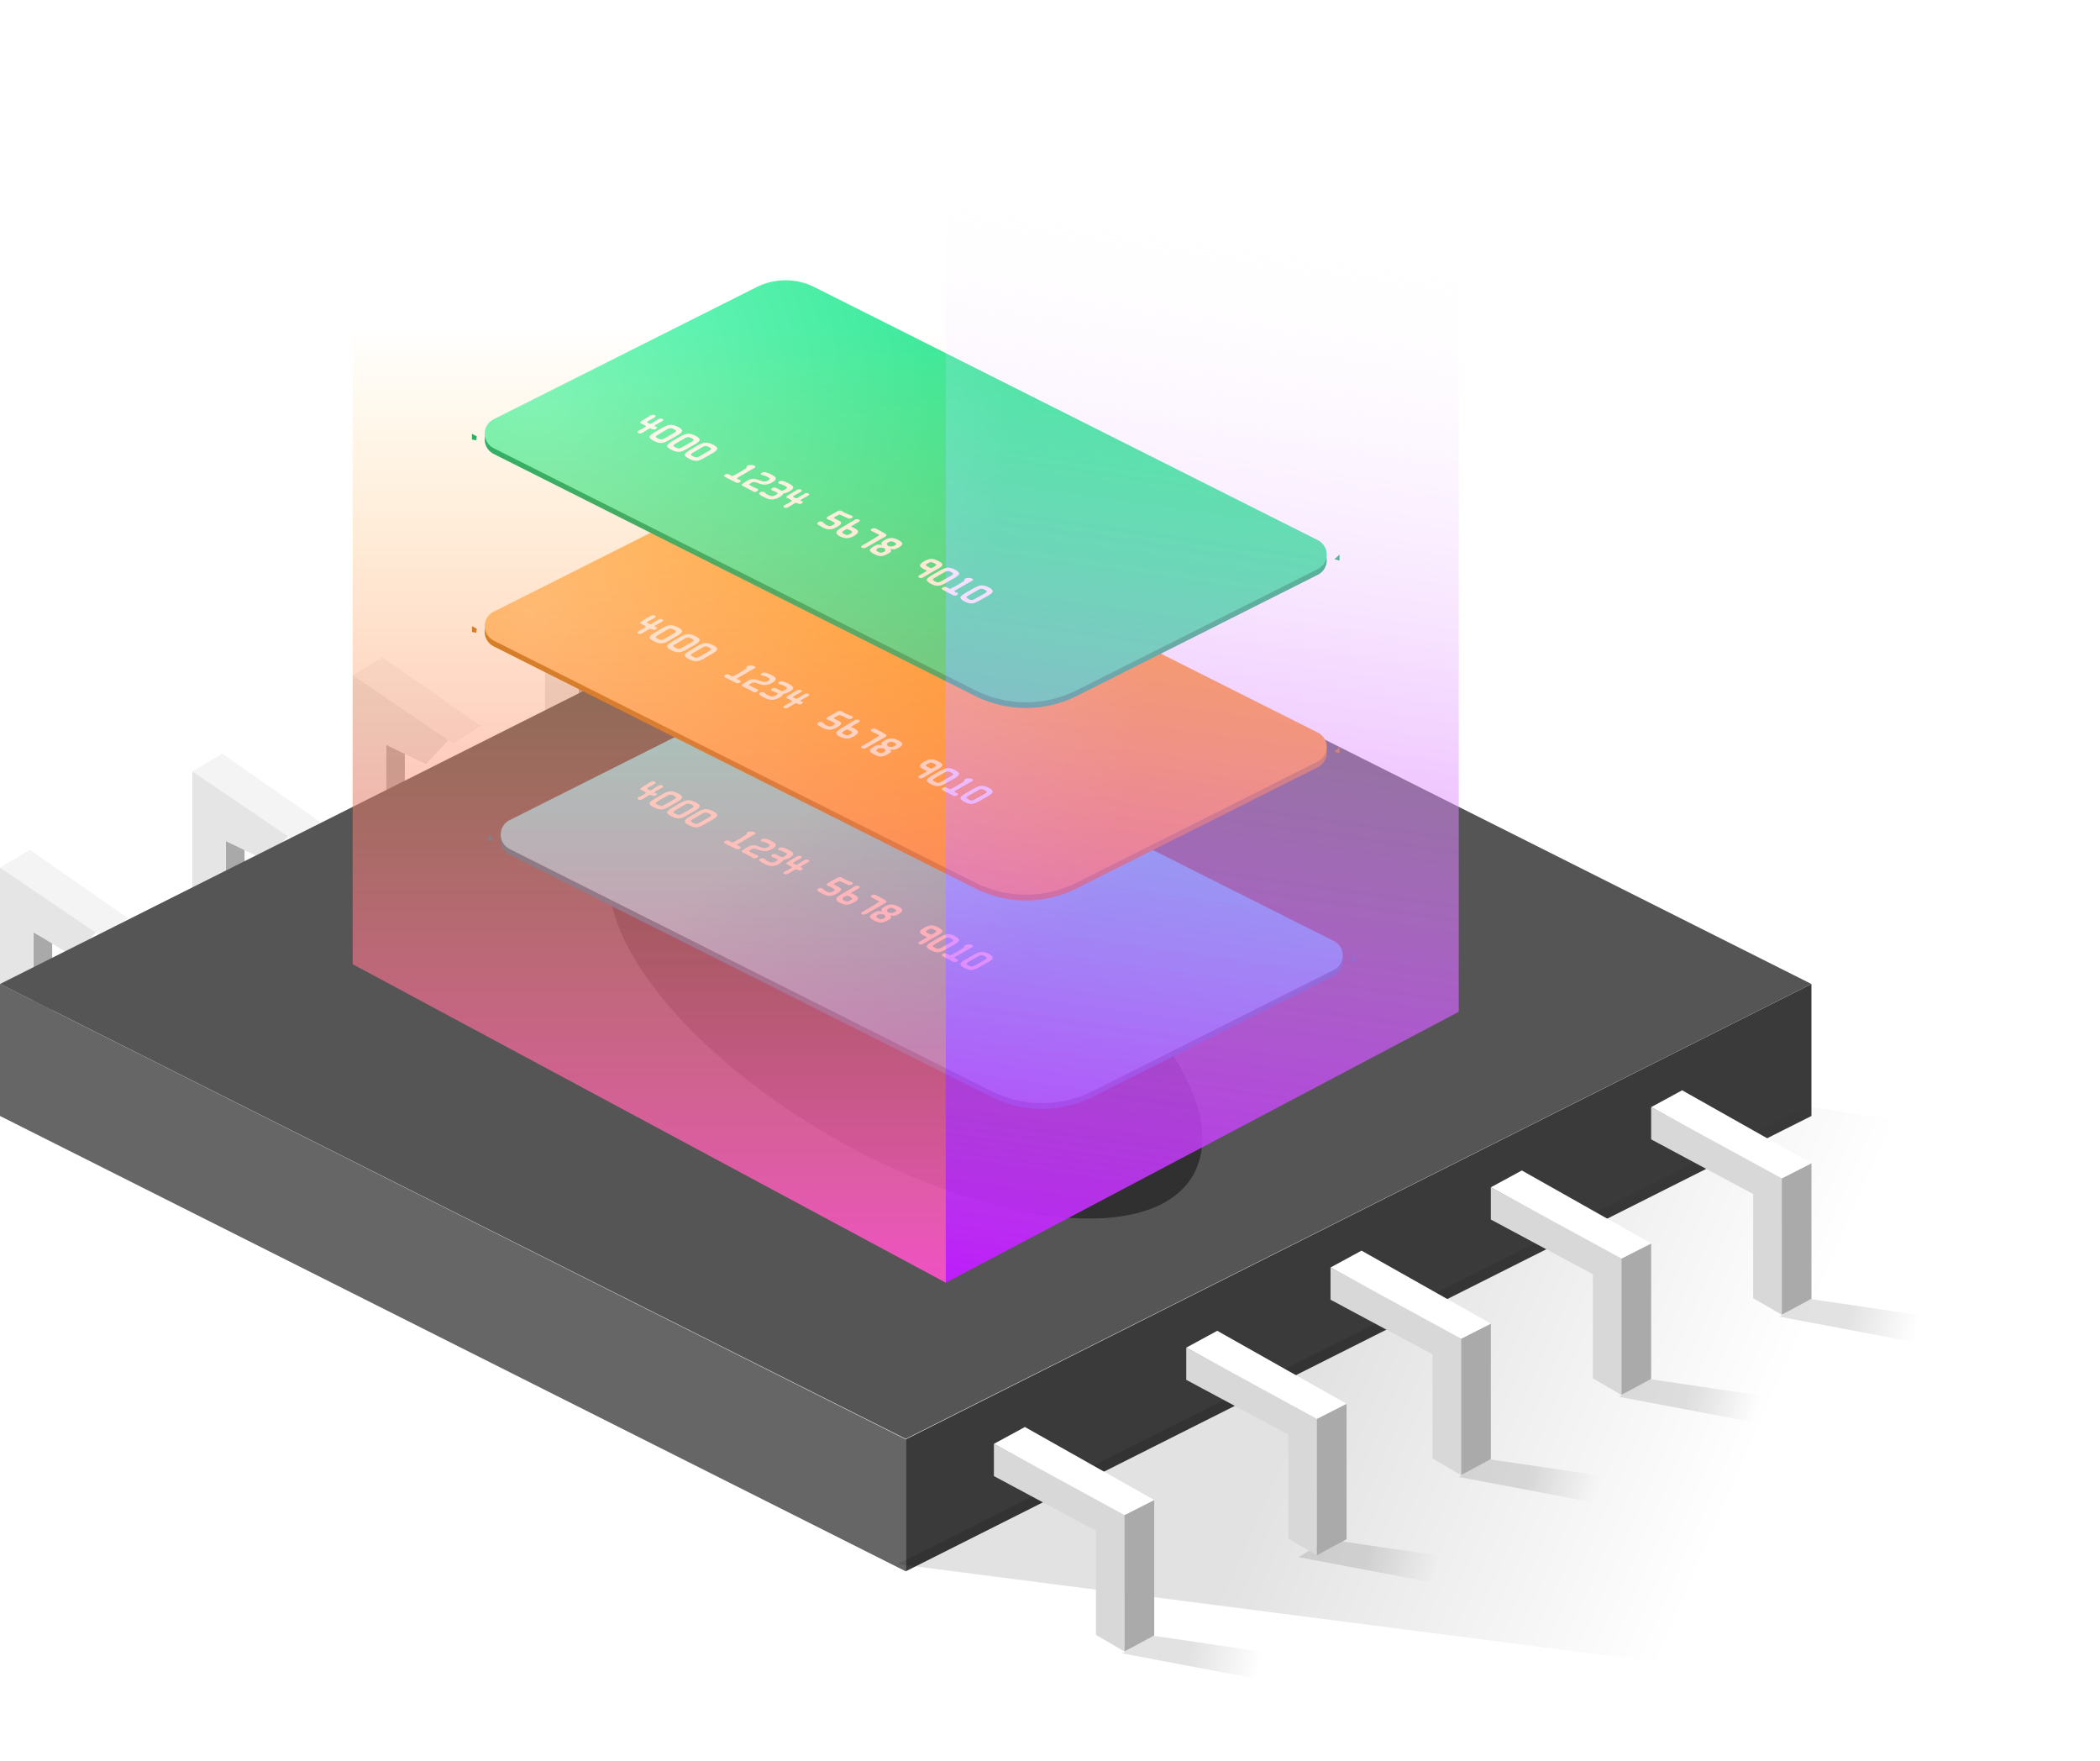 <?xml version="1.0" encoding="UTF-8"?>
<svg width="130px" height="109px" viewBox="0 0 130 109" version="1.1" xmlns="http://www.w3.org/2000/svg" xmlns:xlink="http://www.w3.org/1999/xlink">
    <title>virtualcardssmall</title>
    <defs>
        <linearGradient x1="72.498%" y1="54.633%" x2="34.74%" y2="46.618%" id="linearGradient-1">
            <stop stop-color="#000000" stop-opacity="0" offset="0%"></stop>
            <stop stop-color="#000000" stop-opacity="0.113" offset="100%"></stop>
        </linearGradient>
        <linearGradient x1="72.498%" y1="51.257%" x2="34.74%" y2="49.083%" id="linearGradient-2">
            <stop stop-color="#000000" stop-opacity="0" offset="0%"></stop>
            <stop stop-color="#000000" stop-opacity="0.113" offset="100%"></stop>
        </linearGradient>
        <filter x="-89.9%" y="-127.9%" width="279.8%" height="355.8%" filterUnits="objectBoundingBox" id="filter-3">
            <feGaussianBlur stdDeviation="11" in="SourceGraphic"></feGaussianBlur>
        </filter>
        <linearGradient x1="31.427%" y1="37.446%" x2="65.903%" y2="60.822%" id="linearGradient-4">
            <stop stop-color="#76E2F3" offset="0%"></stop>
            <stop stop-color="#41C1E2" offset="100%"></stop>
        </linearGradient>
        <radialGradient cx="5.691%" cy="33.764%" fx="5.691%" fy="33.764%" r="147.124%" gradientTransform="translate(0.057,0.338),scale(0.501,1),rotate(36.398),translate(-0.057,-0.338)" id="radialGradient-5">
            <stop stop-color="#FFC682" offset="0%"></stop>
            <stop stop-color="#FF9515" offset="100%"></stop>
        </radialGradient>
        <radialGradient cx="5.768%" cy="27.999%" fx="5.768%" fy="27.999%" r="113.802%" gradientTransform="translate(0.058,0.28),scale(0.501,1),rotate(11.147),translate(-0.058,-0.28)" id="radialGradient-6">
            <stop stop-color="#78F9C0" offset="0%"></stop>
            <stop stop-color="#31E796" offset="100%"></stop>
        </radialGradient>
        <linearGradient x1="53.94%" y1="11.53%" x2="48.337%" y2="104.966%" id="linearGradient-7">
            <stop stop-color="#FFFFFF" stop-opacity="0" offset="0%"></stop>
            <stop stop-color="#BE15FF" offset="100%"></stop>
        </linearGradient>
        <linearGradient x1="50%" y1="25.389%" x2="50%" y2="105.91%" id="linearGradient-8">
            <stop stop-color="#FFB615" stop-opacity="0" offset="0%"></stop>
            <stop stop-color="#FB4ADA" offset="100%"></stop>
        </linearGradient>
    </defs>
    <g id="UI-DESKTOP" stroke="none" stroke-width="1" fill="none" fill-rule="evenodd">
        <g id="A-modern-approach-to-employee-appreciation" transform="translate(-135, -3697)">
            <g id="virtualcardssmall" transform="translate(135, 3697)">
                <g id="Group-43" transform="translate(0, 52.595)">
                    <polygon id="Path-633-Copy" fill="#A9A9A9" points="3.231 12.004 2.071 12.901 2.071 5.111 3.231 5.742"></polygon>
                    <polygon id="Path-634-Copy" fill="#E5E5E5" points="2.06 12.901 0 11.506 0 1.106 6.21 4.82 4.533 6.605 2.071 5.099"></polygon>
                    <polygon id="Path-635-Copy" fill="#F5F4F4" points="6.21 5.317 7.939 4.249 1.846 0 0 1.106"></polygon>
                </g>
                <g id="Group-43-Copy" transform="translate(11.908, 46.641)">
                    <polygon id="Path-633-Copy" fill="#A9A9A9" points="3.231 12.004 2.071 12.901 2.071 5.317 3.231 5.948"></polygon>
                    <polygon id="Path-634-Copy" fill="#E5E5E5" points="2.06 12.901 0 11.506 0 1.106 6.21 4.82 4.533 6.605 2.06 5.415"></polygon>
                    <polygon id="Path-635-Copy" fill="#F5F4F4" points="6.21 5.317 7.939 4.249 1.846 0 0 1.106"></polygon>
                </g>
                <g id="Group-43-Copy-2" transform="translate(21.832, 40.687)">
                    <polygon id="Path-633-Copy" fill="#A9A9A9" points="3.231 12.004 2.071 12.901 2.071 5.317 3.231 5.948"></polygon>
                    <polygon id="Path-634-Copy" fill="#E5E5E5" points="2.06 12.901 0 11.506 0 1.106 6.21 4.82 4.533 6.605 2.06 5.415"></polygon>
                    <polygon id="Path-635-Copy" fill="#F5F4F4" points="6.21 5.317 7.939 4.249 1.846 0 0 1.106"></polygon>
                </g>
                <g id="Group-43-Copy-3" transform="translate(33.74, 35.725)">
                    <polygon id="Path-633-Copy" fill="#A9A9A9" points="3.231 12.004 2.071 12.901 2.071 5.317 3.231 5.948"></polygon>
                    <polygon id="Path-634-Copy" fill="#E5E5E5" points="2.06 12.901 0 11.506 0 1.106 6.21 4.82 4.533 6.605 2.06 5.415"></polygon>
                    <polygon id="Path-635-Copy" fill="#F5F4F4" points="6.21 5.317 7.939 4.249 1.846 0 0 1.106"></polygon>
                </g>
                <g id="Group-43-Copy-4" transform="translate(43.664, 30.763)">
                    <polygon id="Path-633-Copy" fill="#A9A9A9" points="3.231 11.081 2.071 11.908 2.071 4.908 3.231 5.491"></polygon>
                    <polygon id="Path-634-Copy" fill="#E5E5E5" points="2.06 11.908 0 10.621 0 1.021 6.21 4.449 4.533 6.097 2.06 4.999"></polygon>
                    <polygon id="Path-635-Copy" fill="#F5F4F4" points="6.21 4.908 7.939 3.922 1.846 0 0 1.021"></polygon>
                </g>
                <g id="Rectangle_Isometric" transform="translate(0, 32.748)">
                    <polygon id="Rectangle_Left_Isometric" fill="#666666" points="56.069 64.504 0 36.322 0 28.154 56.069 56.335"></polygon>
                    <polygon id="Rectangle_Right_Isometric" fill="#3A3A3A" points="56.069 64.504 112.137 36.322 112.137 28.154 56.069 56.335"></polygon>
                    <polygon id="Rectangle_Top_Isometric" fill="#555555" points="0 28.154 56.069 0 112.137 28.154 56.069 56.307"></polygon>
                </g>
                <polygon id="Path-629" fill="url(#linearGradient-1)" points="55.573 96.806 112.907 104.198 130 71.297 111.838 68.473"></polygon>
                <polygon id="Path-629-Copy-2" fill="url(#linearGradient-2)" points="69.466 102.33 79.353 104.198 81.374 102.71 71.27 101.221"></polygon>
                <polygon id="Path-629-Copy-3" fill="url(#linearGradient-2)" points="80.382 96.375 90.269 98.244 92.29 96.756 82.186 95.267"></polygon>
                <polygon id="Path-629-Copy-4" fill="url(#linearGradient-2)" points="90.305 91.414 100.192 93.282 102.214 91.794 92.11 90.305"></polygon>
                <polygon id="Path-629-Copy-5" fill="url(#linearGradient-2)" points="100.229 86.452 110.116 88.321 112.137 86.832 102.033 85.344"></polygon>
                <polygon id="Path-629-Copy-6" fill="url(#linearGradient-2)" points="110.153 81.49 120.04 83.359 122.061 81.87 111.957 80.382"></polygon>
                <g id="Group-42" transform="translate(61.527, 88.321)">
                    <polygon id="Path-630" fill="#D8D8D8" points="0 3.036 6.317 6.422 6.317 12.865 8.086 13.893 8.086 5.356 0 1.042"></polygon>
                    <polygon id="Path-631" fill="#AAAAAA" points="8.086 5.449 9.924 4.515 9.924 12.899 8.086 13.893"></polygon>
                    <polygon id="Path-632" fill="#FFFFFF" points="8.086 5.449 0 1.042 1.919 0 9.924 4.515"></polygon>
                </g>
                <g id="Group-42-Copy" transform="translate(73.435, 82.366)">
                    <polygon id="Path-630" fill="#D8D8D8" points="0 3.036 6.317 6.422 6.317 12.865 8.086 13.893 8.086 5.356 0 1.042"></polygon>
                    <polygon id="Path-631" fill="#AAAAAA" points="8.086 5.449 9.924 4.515 9.924 12.899 8.086 13.893"></polygon>
                    <polygon id="Path-632" fill="#FFFFFF" points="8.086 5.449 0 1.042 1.919 0 9.924 4.515"></polygon>
                </g>
                <g id="Group-42-Copy-2" transform="translate(82.366, 77.405)">
                    <polygon id="Path-630" fill="#D8D8D8" points="0 3.036 6.317 6.422 6.317 12.865 8.086 13.893 8.086 5.356 0 1.042"></polygon>
                    <polygon id="Path-631" fill="#AAAAAA" points="8.086 5.449 9.924 4.515 9.924 12.899 8.086 13.893"></polygon>
                    <polygon id="Path-632" fill="#FFFFFF" points="8.086 5.449 0 1.042 1.919 0 9.924 4.515"></polygon>
                </g>
                <g id="Group-42-Copy-3" transform="translate(92.29, 72.443)">
                    <polygon id="Path-630" fill="#D8D8D8" points="0 3.036 6.317 6.422 6.317 12.865 8.086 13.893 8.086 5.356 0 1.042"></polygon>
                    <polygon id="Path-631" fill="#AAAAAA" points="8.086 5.449 9.924 4.515 9.924 12.899 8.086 13.893"></polygon>
                    <polygon id="Path-632" fill="#FFFFFF" points="8.086 5.449 0 1.042 1.919 0 9.924 4.515"></polygon>
                </g>
                <g id="Group-42-Copy-4" transform="translate(102.214, 67.481)">
                    <polygon id="Path-630" fill="#D8D8D8" points="0 3.036 6.317 6.422 6.317 12.865 8.086 13.893 8.086 5.356 0 1.042"></polygon>
                    <polygon id="Path-631" fill="#AAAAAA" points="8.086 5.449 9.924 4.515 9.924 12.899 8.086 13.893"></polygon>
                    <polygon id="Path-632" fill="#FFFFFF" points="8.086 5.449 0 1.042 1.919 0 9.924 4.515"></polygon>
                </g>
                <path d="M51.516,70.377 C61.336,76.027 71.335,77.089 73.849,72.749 C76.364,68.409 70.441,60.311 60.621,54.661 C50.801,49.011 40.802,47.949 38.288,52.289 C35.774,56.629 41.696,64.727 51.516,70.377 Z" id="Oval" fill-opacity="0.438" fill="#000000" filter="url(#filter-3)"></path>
                <g id="Rectangle_Isometric" transform="translate(30.209, 42.152)">
                    <path d="M17.613,0.786 L1.34,8.964 C0.846,9.212 0.647,9.813 0.895,10.307 C0.992,10.499 1.148,10.655 1.34,10.751 L31.152,25.733 C33.129,26.727 35.46,26.727 37.438,25.733 L52.364,18.232 C52.858,17.984 53.057,17.383 52.809,16.89 C52.712,16.697 52.556,16.542 52.364,16.445 L21.206,0.786 C20.075,0.218 18.743,0.218 17.613,0.786 Z M53.706,16.989 L53.706,17.351 L53.386,17.27 L53.706,16.989 Z M7.57494761e-13,9.504 L7.57494761e-13,9.86 L0.267,9.913 L0.297,9.662 L7.57494761e-13,9.504 Z" id="Combined-Shape" fill="#157791"></path>
                    <path d="M17.613,0.43 L1.34,8.608 C0.846,8.856 0.647,9.457 0.895,9.951 C0.992,10.143 1.148,10.298 1.34,10.395 L31.152,25.377 C33.129,26.371 35.46,26.371 37.438,25.377 L52.364,17.876 C52.858,17.628 53.057,17.027 52.809,16.533 C52.712,16.341 52.556,16.185 52.364,16.089 L21.206,0.43 C20.075,-0.138 18.743,-0.138 17.613,0.43 Z" id="Rectangle_Top_Isometric" fill="url(#linearGradient-4)"></path>
                </g>
                <g id="Rectangle_Isometric-Copy" transform="translate(29.217, 29.252)">
                    <path d="M17.613,0.786 L1.34,8.964 C0.846,9.212 0.647,9.813 0.895,10.307 C0.992,10.499 1.148,10.655 1.34,10.751 L31.152,25.733 C33.129,26.727 35.46,26.727 37.438,25.733 L52.364,18.232 C52.858,17.984 53.057,17.383 52.809,16.89 C52.712,16.697 52.556,16.542 52.364,16.445 L21.206,0.786 C20.075,0.218 18.743,0.218 17.613,0.786 Z M53.706,16.989 L53.706,17.351 L53.386,17.27 L53.706,16.989 Z M7.57494761e-13,9.504 L7.57494761e-13,9.86 L0.267,9.913 L0.297,9.662 L7.57494761e-13,9.504 Z" id="Combined-Shape" fill="#C27416"></path>
                    <path d="M17.613,0.43 L1.34,8.608 C0.846,8.856 0.647,9.457 0.895,9.951 C0.992,10.143 1.148,10.298 1.34,10.395 L31.152,25.377 C33.129,26.371 35.46,26.371 37.438,25.377 L52.364,17.876 C52.858,17.628 53.057,17.027 52.809,16.533 C52.712,16.341 52.556,16.185 52.364,16.089 L21.206,0.43 C20.075,-0.138 18.743,-0.138 17.613,0.43 Z" id="Rectangle_Top_Isometric" fill="url(#radialGradient-5)"></path>
                </g>
                <g id="Rectangle_Isometric-Copy-2" transform="translate(29.217, 17.343)">
                    <path d="M17.613,0.786 L1.34,8.964 C0.846,9.212 0.647,9.813 0.895,10.307 C0.992,10.499 1.148,10.655 1.34,10.751 L31.152,25.733 C33.129,26.727 35.46,26.727 37.438,25.733 L52.364,18.232 C52.858,17.984 53.057,17.383 52.809,16.89 C52.712,16.697 52.556,16.542 52.364,16.445 L21.206,0.786 C20.075,0.218 18.743,0.218 17.613,0.786 Z M53.706,16.989 L53.706,17.351 L53.386,17.27 L53.706,16.989 Z M7.57494761e-13,9.504 L7.57494761e-13,9.86 L0.267,9.913 L0.297,9.662 L7.57494761e-13,9.504 Z" id="Combined-Shape" fill="#19AF6C"></path>
                    <path d="M17.613,0.43 L1.34,8.608 C0.846,8.856 0.647,9.457 0.895,9.951 C0.992,10.143 1.148,10.298 1.34,10.395 L31.152,25.377 C33.129,26.371 35.46,26.371 37.438,25.377 L52.364,17.876 C52.858,17.628 53.057,17.027 52.809,16.533 C52.712,16.341 52.556,16.185 52.364,16.089 L21.206,0.43 C20.075,-0.138 18.743,-0.138 17.613,0.43 Z" id="Rectangle_Top_Isometric" fill="url(#radialGradient-6)"></path>
                </g>
                <path d="M39.088,50.657 C39.123,50.67 39.163,50.673 39.207,50.664 C39.252,50.656 39.291,50.639 39.325,50.614 C39.341,50.602 39.362,50.586 39.387,50.567 C39.412,50.548 39.441,50.526 39.474,50.501 C39.507,50.475 39.536,50.453 39.561,50.434 C39.586,50.415 39.607,50.399 39.624,50.387 L39.657,50.363 C39.708,50.325 39.742,50.302 39.759,50.294 C39.768,50.288 39.787,50.288 39.815,50.294 L39.905,50.319 C39.996,50.344 40.069,50.337 40.122,50.297 C40.156,50.272 40.177,50.248 40.186,50.223 C40.197,50.193 40.185,50.171 40.151,50.158 C40.141,50.154 40.125,50.151 40.102,50.149 C40.08,50.147 40.059,50.142 40.039,50.134 C40.006,50.122 40.029,50.087 40.107,50.03 C40.126,50.015 40.15,49.998 40.179,49.978 C40.207,49.957 40.24,49.934 40.278,49.906 C40.356,49.853 40.414,49.812 40.453,49.783 C40.497,49.751 40.522,49.724 40.528,49.703 C40.537,49.677 40.518,49.655 40.472,49.637 C40.387,49.605 40.304,49.618 40.225,49.676 C40.203,49.693 40.177,49.713 40.146,49.737 C40.116,49.76 40.08,49.788 40.04,49.82 C39.963,49.883 39.902,49.931 39.858,49.963 C39.817,49.994 39.79,50.01 39.777,50.012 C39.755,50.017 39.712,50.007 39.648,49.983 L39.605,49.966 C39.594,49.962 39.586,49.959 39.582,49.956 L39.563,49.947 C39.548,49.937 39.54,49.928 39.54,49.919 C39.541,49.907 39.556,49.89 39.585,49.868 C39.604,49.854 39.627,49.838 39.654,49.819 C39.681,49.8 39.713,49.778 39.751,49.753 C39.788,49.727 39.82,49.705 39.847,49.686 C39.875,49.667 39.897,49.651 39.916,49.637 C39.977,49.592 40.014,49.559 40.028,49.538 C40.052,49.501 40.034,49.471 39.975,49.448 C39.936,49.433 39.894,49.431 39.848,49.441 C39.803,49.451 39.762,49.47 39.727,49.496 C39.637,49.562 39.549,49.628 39.463,49.694 C39.377,49.759 39.291,49.826 39.207,49.894 C39.113,49.967 39.107,50.019 39.187,50.049 C39.196,50.053 39.209,50.056 39.228,50.06 C39.247,50.064 39.26,50.067 39.267,50.07 C39.366,50.108 39.438,50.14 39.482,50.167 C39.505,50.182 39.516,50.191 39.517,50.195 C39.513,50.199 39.51,50.203 39.507,50.206 C39.504,50.21 39.501,50.213 39.498,50.216 C39.483,50.232 39.42,50.28 39.31,50.361 C39.297,50.37 39.281,50.382 39.26,50.396 C39.239,50.409 39.215,50.425 39.187,50.444 C39.159,50.463 39.135,50.479 39.114,50.492 C39.094,50.506 39.077,50.517 39.065,50.526 C39.05,50.538 39.039,50.55 39.033,50.562 C39.027,50.575 39.025,50.587 39.027,50.599 C39.03,50.611 39.036,50.622 39.047,50.632 C39.057,50.642 39.071,50.651 39.088,50.657 Z M40.085,51.037 C40.227,51.091 40.348,51.12 40.446,51.124 C40.546,51.128 40.644,51.108 40.742,51.064 C40.825,51.026 40.931,50.959 41.06,50.865 L41.186,50.772 C41.212,50.753 41.242,50.732 41.274,50.708 C41.324,50.673 41.366,50.643 41.402,50.617 C41.438,50.591 41.468,50.569 41.492,50.552 C41.67,50.421 41.76,50.32 41.763,50.249 C41.768,50.171 41.673,50.095 41.48,50.021 C41.281,49.945 41.114,49.919 40.981,49.944 C40.856,49.968 40.701,50.048 40.515,50.185 L40.08,50.505 C39.894,50.642 39.799,50.744 39.796,50.812 C39.792,50.887 39.889,50.962 40.085,51.037 Z M40.325,50.866 C40.234,50.831 40.185,50.8 40.179,50.771 C40.172,50.742 40.209,50.698 40.289,50.639 L40.498,50.485 C40.547,50.45 40.588,50.42 40.623,50.395 L40.742,50.307 C40.754,50.298 40.767,50.288 40.78,50.277 C40.793,50.266 40.806,50.257 40.816,50.249 L40.842,50.23 C40.868,50.211 40.891,50.196 40.911,50.184 C40.966,50.153 41.024,50.14 41.085,50.146 C41.126,50.149 41.178,50.163 41.242,50.187 C41.332,50.221 41.381,50.253 41.389,50.281 C41.397,50.313 41.361,50.357 41.283,50.415 C41.223,50.459 41.133,50.524 41.01,50.61 C40.949,50.654 40.897,50.693 40.852,50.725 C40.807,50.758 40.77,50.785 40.74,50.806 C40.661,50.865 40.594,50.898 40.539,50.905 C40.484,50.913 40.413,50.9 40.325,50.866 Z M41.225,51.472 C41.367,51.527 41.487,51.556 41.586,51.559 C41.685,51.563 41.783,51.543 41.881,51.499 C41.965,51.461 42.071,51.395 42.199,51.3 L42.325,51.208 C42.352,51.189 42.381,51.167 42.414,51.144 C42.463,51.109 42.506,51.078 42.542,51.052 C42.578,51.026 42.608,51.005 42.632,50.987 C42.81,50.856 42.9,50.756 42.903,50.685 C42.908,50.606 42.815,50.53 42.622,50.457 C42.423,50.381 42.257,50.355 42.123,50.38 C41.999,50.403 41.843,50.483 41.657,50.62 L41.221,50.941 C41.036,51.078 40.941,51.18 40.937,51.247 C40.933,51.322 41.029,51.397 41.225,51.472 Z M41.465,51.302 C41.374,51.267 41.326,51.235 41.32,51.207 C41.313,51.177 41.35,51.133 41.43,51.074 L41.64,50.92 C41.688,50.886 41.73,50.856 41.764,50.83 L41.884,50.742 C41.896,50.734 41.908,50.724 41.922,50.713 C41.935,50.702 41.947,50.693 41.958,50.685 L41.984,50.666 C42.01,50.646 42.033,50.631 42.053,50.62 C42.108,50.589 42.166,50.576 42.227,50.581 C42.268,50.584 42.32,50.598 42.383,50.622 C42.474,50.657 42.522,50.688 42.53,50.717 C42.538,50.748 42.502,50.793 42.423,50.851 C42.364,50.894 42.273,50.959 42.151,51.046 C42.09,51.09 42.037,51.128 41.992,51.161 C41.947,51.193 41.91,51.22 41.88,51.242 C41.801,51.3 41.733,51.333 41.679,51.341 C41.624,51.348 41.553,51.335 41.465,51.302 Z M42.363,51.908 C42.504,51.962 42.624,51.991 42.722,51.995 C42.821,51.999 42.92,51.979 43.017,51.935 C43.101,51.897 43.207,51.83 43.336,51.736 L43.462,51.643 C43.488,51.624 43.518,51.603 43.551,51.579 C43.6,51.544 43.643,51.514 43.679,51.488 C43.715,51.462 43.745,51.44 43.769,51.423 C43.947,51.292 44.038,51.191 44.041,51.12 C44.046,51.042 43.953,50.966 43.761,50.892 C43.562,50.816 43.396,50.79 43.263,50.815 C43.139,50.839 42.983,50.919 42.796,51.056 L42.36,51.376 C42.174,51.513 42.079,51.615 42.076,51.683 C42.071,51.758 42.167,51.833 42.363,51.908 Z M42.603,51.737 C42.512,51.702 42.464,51.671 42.458,51.642 C42.451,51.613 42.488,51.569 42.569,51.51 L42.778,51.356 C42.827,51.321 42.868,51.291 42.903,51.266 L43.022,51.178 C43.034,51.169 43.047,51.159 43.06,51.148 C43.074,51.137 43.086,51.128 43.097,51.12 L43.123,51.101 C43.149,51.082 43.172,51.067 43.192,51.055 C43.247,51.024 43.305,51.011 43.366,51.017 C43.406,51.02 43.458,51.034 43.522,51.058 C43.612,51.092 43.66,51.124 43.668,51.152 C43.675,51.184 43.64,51.228 43.561,51.286 C43.501,51.33 43.41,51.395 43.288,51.482 C43.227,51.525 43.174,51.564 43.129,51.596 C43.084,51.629 43.047,51.656 43.017,51.677 C42.938,51.736 42.87,51.769 42.816,51.776 C42.761,51.784 42.69,51.771 42.603,51.737 Z M45.418,53.069 C45.435,53.076 45.453,53.079 45.474,53.079 C45.494,53.08 45.515,53.078 45.535,53.074 C45.556,53.07 45.576,53.064 45.596,53.056 C45.616,53.048 45.634,53.039 45.649,53.027 C45.673,53.009 45.688,52.985 45.693,52.955 C45.698,52.925 45.687,52.905 45.66,52.895 C45.658,52.894 45.653,52.892 45.643,52.89 C45.633,52.887 45.619,52.883 45.6,52.878 C45.566,52.867 45.538,52.858 45.516,52.849 C45.446,52.824 45.423,52.803 45.446,52.785 L46.265,52.186 C46.285,52.171 46.309,52.154 46.335,52.136 C46.368,52.113 46.395,52.094 46.415,52.079 C46.435,52.065 46.45,52.054 46.46,52.047 C46.532,51.995 46.52,51.951 46.425,51.914 C46.371,51.893 46.302,51.887 46.218,51.896 C46.128,51.904 46.058,51.926 46.009,51.962 C45.97,51.99 45.956,52.019 45.966,52.049 C45.977,52.081 45.97,52.107 45.946,52.126 C45.792,52.251 45.672,52.344 45.587,52.407 C45.502,52.469 45.426,52.523 45.359,52.569 C45.292,52.614 45.232,52.652 45.181,52.683 C45.161,52.694 45.134,52.694 45.099,52.681 C45.019,52.651 44.961,52.627 44.924,52.61 C44.846,52.584 44.767,52.601 44.687,52.659 C44.653,52.684 44.636,52.709 44.635,52.732 C44.635,52.756 44.653,52.775 44.689,52.79 L45.418,53.069 Z M46.527,53.511 C46.562,53.524 46.601,53.528 46.644,53.523 C46.686,53.517 46.724,53.502 46.757,53.477 C46.797,53.449 46.82,53.42 46.828,53.391 C46.835,53.358 46.818,53.334 46.777,53.318 C46.77,53.315 46.761,53.312 46.751,53.309 C46.741,53.307 46.73,53.304 46.717,53.301 C46.699,53.298 46.685,53.295 46.675,53.292 C46.664,53.289 46.657,53.288 46.652,53.287 C46.631,53.281 46.585,53.264 46.515,53.238 L46.437,53.208 C46.409,53.197 46.381,53.186 46.354,53.175 C46.328,53.163 46.301,53.151 46.274,53.139 C46.249,53.128 46.233,53.119 46.229,53.112 C46.22,53.099 46.269,53.053 46.377,52.974 C46.424,52.939 46.482,52.922 46.552,52.922 C46.603,52.922 46.664,52.932 46.736,52.951 C46.761,52.959 46.787,52.967 46.814,52.974 C46.84,52.982 46.867,52.989 46.893,52.996 C47.156,53.057 47.404,53.003 47.636,52.833 C47.795,52.717 47.861,52.62 47.835,52.543 C47.813,52.479 47.714,52.413 47.538,52.345 C47.254,52.235 47.06,52.218 46.957,52.293 C46.924,52.317 46.903,52.341 46.894,52.365 C46.884,52.393 46.897,52.414 46.933,52.428 C46.953,52.436 47.004,52.444 47.087,52.453 C47.147,52.459 47.21,52.475 47.278,52.501 C47.388,52.544 47.449,52.577 47.462,52.6 C47.483,52.635 47.448,52.687 47.357,52.753 C47.25,52.831 47.11,52.847 46.936,52.802 C46.867,52.784 46.806,52.769 46.753,52.757 C46.7,52.746 46.653,52.737 46.614,52.731 C46.512,52.718 46.418,52.725 46.334,52.753 C46.266,52.776 46.19,52.819 46.106,52.88 C46.092,52.891 46.062,52.914 46.018,52.949 C45.974,52.984 45.914,53.033 45.837,53.094 C45.797,53.127 45.778,53.155 45.782,53.177 C45.785,53.199 45.811,53.22 45.858,53.238 L46.444,53.464 C46.452,53.468 46.465,53.475 46.484,53.487 C46.493,53.493 46.501,53.497 46.508,53.501 C46.515,53.506 46.521,53.509 46.527,53.511 Z M47.144,53.753 C47.218,53.781 47.282,53.805 47.339,53.823 C47.395,53.842 47.442,53.855 47.482,53.864 C47.601,53.888 47.712,53.889 47.814,53.867 C47.934,53.841 48.059,53.781 48.188,53.686 C48.25,53.641 48.295,53.604 48.321,53.575 C48.366,53.529 48.386,53.488 48.381,53.453 C48.381,53.448 48.381,53.445 48.383,53.443 C48.385,53.442 48.388,53.441 48.394,53.439 C48.515,53.415 48.641,53.356 48.772,53.26 C48.938,53.139 49,53.04 48.958,52.963 C48.928,52.908 48.819,52.843 48.631,52.771 C48.522,52.728 48.432,52.7 48.361,52.686 C48.228,52.66 48.127,52.672 48.059,52.722 C48.028,52.745 48.011,52.769 48.011,52.793 C48.01,52.818 48.026,52.836 48.06,52.849 C48.082,52.858 48.111,52.865 48.149,52.871 C48.171,52.875 48.188,52.878 48.202,52.881 C48.216,52.884 48.227,52.887 48.235,52.889 C48.29,52.906 48.333,52.919 48.365,52.929 L48.404,52.942 C48.414,52.945 48.421,52.948 48.426,52.95 C48.519,52.986 48.572,53.017 48.584,53.042 C48.598,53.076 48.563,53.123 48.481,53.183 C48.374,53.261 48.295,53.291 48.244,53.271 C48.223,53.263 48.195,53.25 48.158,53.233 C48.121,53.216 48.092,53.203 48.071,53.195 C47.984,53.162 47.923,53.142 47.887,53.135 C47.805,53.123 47.734,53.138 47.674,53.182 C47.657,53.194 47.645,53.207 47.637,53.22 C47.629,53.234 47.625,53.247 47.626,53.26 C47.627,53.273 47.633,53.285 47.642,53.296 C47.652,53.306 47.666,53.315 47.684,53.322 C47.701,53.329 47.726,53.336 47.758,53.343 C47.78,53.346 47.797,53.35 47.81,53.353 C47.823,53.356 47.833,53.358 47.839,53.36 C47.847,53.362 47.865,53.368 47.894,53.379 C47.922,53.389 47.96,53.404 48.008,53.422 C48.051,53.439 48.061,53.463 48.039,53.496 C48.024,53.516 47.991,53.545 47.939,53.583 C47.843,53.653 47.744,53.682 47.643,53.669 C47.592,53.664 47.5,53.635 47.367,53.584 C47.346,53.575 47.321,53.558 47.292,53.53 C47.262,53.503 47.237,53.485 47.217,53.477 C47.178,53.462 47.134,53.459 47.084,53.468 C47.033,53.477 46.99,53.495 46.954,53.521 C46.86,53.59 46.923,53.667 47.144,53.753 Z M48.548,54.297 C48.583,54.31 48.622,54.312 48.666,54.304 C48.711,54.295 48.75,54.279 48.784,54.254 C48.801,54.241 48.822,54.226 48.847,54.207 C48.872,54.188 48.901,54.166 48.934,54.141 C48.968,54.115 48.998,54.092 49.023,54.074 C49.048,54.055 49.069,54.039 49.086,54.027 L49.119,54.002 C49.171,53.965 49.205,53.942 49.222,53.933 C49.231,53.928 49.25,53.928 49.278,53.934 L49.365,53.959 C49.455,53.984 49.527,53.976 49.581,53.937 C49.615,53.912 49.636,53.887 49.646,53.862 C49.657,53.832 49.647,53.811 49.613,53.798 C49.603,53.794 49.587,53.791 49.565,53.789 C49.544,53.787 49.523,53.782 49.503,53.774 C49.471,53.761 49.495,53.727 49.573,53.669 C49.593,53.655 49.617,53.638 49.645,53.617 C49.674,53.597 49.708,53.573 49.746,53.546 C49.824,53.493 49.882,53.451 49.922,53.423 C49.966,53.39 49.992,53.364 49.999,53.342 C50.008,53.316 49.99,53.295 49.945,53.277 C49.861,53.245 49.78,53.258 49.699,53.316 C49.677,53.332 49.651,53.352 49.62,53.376 C49.589,53.4 49.553,53.428 49.513,53.46 C49.434,53.523 49.373,53.571 49.329,53.603 C49.287,53.634 49.26,53.65 49.248,53.652 C49.226,53.657 49.183,53.647 49.121,53.623 L49.079,53.606 C49.068,53.602 49.06,53.598 49.056,53.596 L49.038,53.586 C49.023,53.577 49.015,53.568 49.016,53.559 C49.016,53.547 49.032,53.53 49.061,53.508 C49.08,53.494 49.103,53.478 49.131,53.459 C49.158,53.44 49.19,53.418 49.228,53.392 C49.266,53.367 49.298,53.345 49.326,53.326 C49.353,53.307 49.376,53.29 49.395,53.277 C49.456,53.232 49.494,53.199 49.508,53.178 C49.533,53.14 49.516,53.111 49.458,53.088 C49.42,53.073 49.378,53.071 49.333,53.081 C49.288,53.091 49.247,53.109 49.211,53.135 C49.121,53.201 49.032,53.267 48.945,53.333 C48.858,53.399 48.772,53.466 48.686,53.534 C48.592,53.607 48.584,53.659 48.663,53.689 C48.671,53.692 48.685,53.696 48.703,53.7 C48.721,53.704 48.734,53.707 48.741,53.71 C48.838,53.747 48.908,53.78 48.952,53.807 C48.974,53.821 48.985,53.83 48.985,53.834 C48.982,53.839 48.978,53.843 48.975,53.846 C48.972,53.85 48.969,53.853 48.966,53.856 C48.95,53.871 48.887,53.92 48.776,54.001 C48.763,54.01 48.747,54.022 48.726,54.035 C48.705,54.049 48.68,54.065 48.652,54.084 C48.624,54.102 48.6,54.118 48.579,54.132 C48.559,54.145 48.542,54.157 48.529,54.166 C48.514,54.177 48.503,54.189 48.497,54.202 C48.49,54.215 48.488,54.227 48.49,54.239 C48.492,54.251 48.498,54.262 48.509,54.272 C48.519,54.282 48.532,54.29 48.548,54.297 Z M51.075,55.285 C51.232,55.346 51.377,55.366 51.51,55.343 C51.638,55.322 51.778,55.256 51.928,55.147 C52.047,55.06 52.118,54.989 52.142,54.932 C52.17,54.858 52.127,54.798 52.012,54.753 C52.004,54.751 51.995,54.747 51.984,54.743 C51.973,54.739 51.96,54.735 51.944,54.73 C51.929,54.725 51.916,54.72 51.905,54.716 L51.72,54.643 C51.687,54.63 51.668,54.621 51.664,54.616 C51.654,54.603 51.67,54.581 51.712,54.55 C51.726,54.54 51.744,54.528 51.764,54.514 C51.785,54.501 51.808,54.485 51.834,54.469 L51.956,54.389 C51.979,54.374 52.006,54.371 52.037,54.379 C52.134,54.402 52.274,54.45 52.457,54.521 C52.518,54.545 52.567,54.558 52.602,54.559 C52.662,54.565 52.719,54.548 52.772,54.51 C52.789,54.497 52.802,54.484 52.811,54.47 C52.82,54.456 52.824,54.443 52.825,54.43 C52.825,54.417 52.821,54.405 52.812,54.394 C52.803,54.383 52.789,54.374 52.771,54.367 C52.763,54.364 52.753,54.361 52.741,54.357 C52.729,54.354 52.716,54.351 52.701,54.347 C52.682,54.343 52.666,54.339 52.654,54.336 C52.65,54.335 52.646,54.334 52.643,54.333 L52.628,54.33 C52.442,54.274 52.329,54.239 52.288,54.223 C52.277,54.218 52.263,54.212 52.247,54.205 C52.231,54.197 52.213,54.187 52.193,54.176 C52.174,54.164 52.157,54.155 52.142,54.148 C52.126,54.14 52.113,54.134 52.101,54.13 C52.062,54.114 52.017,54.113 51.967,54.126 C51.922,54.136 51.881,54.155 51.843,54.182 C51.815,54.203 51.779,54.228 51.736,54.259 C51.693,54.289 51.642,54.325 51.584,54.365 C51.525,54.406 51.475,54.441 51.431,54.471 C51.388,54.502 51.353,54.527 51.326,54.547 C51.264,54.592 51.231,54.629 51.228,54.658 C51.221,54.691 51.25,54.72 51.314,54.745 C51.323,54.748 51.335,54.752 51.349,54.756 C51.363,54.76 51.381,54.765 51.403,54.769 C51.424,54.774 51.442,54.778 51.458,54.783 C51.473,54.787 51.486,54.792 51.497,54.796 C51.514,54.803 51.541,54.814 51.578,54.83 C51.615,54.846 51.662,54.867 51.72,54.893 C51.75,54.907 51.763,54.926 51.761,54.951 C51.759,54.976 51.743,54.999 51.713,55.021 C51.613,55.094 51.534,55.134 51.477,55.141 C51.42,55.149 51.339,55.132 51.233,55.09 C51.2,55.077 51.154,55.05 51.093,55.007 C51.036,54.964 50.997,54.939 50.976,54.931 C50.943,54.918 50.903,54.915 50.858,54.924 C50.813,54.932 50.775,54.947 50.745,54.969 C50.679,55.017 50.666,55.062 50.705,55.104 C50.729,55.132 50.78,55.162 50.858,55.193 C50.895,55.208 50.922,55.22 50.939,55.227 C50.948,55.231 50.955,55.233 50.96,55.235 L50.967,55.239 C51.009,55.258 51.045,55.273 51.075,55.285 Z M52.149,55.704 C52.313,55.768 52.458,55.794 52.586,55.78 C52.727,55.765 52.874,55.702 53.027,55.591 C53.193,55.47 53.266,55.372 53.246,55.296 C53.229,55.231 53.131,55.163 52.952,55.093 C52.944,55.09 52.935,55.087 52.922,55.083 C52.91,55.08 52.895,55.076 52.878,55.071 C52.862,55.067 52.847,55.063 52.835,55.059 C52.822,55.056 52.813,55.053 52.805,55.05 C52.779,55.04 52.779,55.025 52.805,55.006 L53.227,54.692 C53.264,54.665 53.282,54.639 53.281,54.615 C53.281,54.59 53.261,54.57 53.223,54.555 C53.185,54.54 53.143,54.536 53.096,54.543 C53.049,54.55 53.008,54.566 52.972,54.594 L52.099,55.248 C51.845,55.44 51.862,55.592 52.149,55.704 Z M52.389,55.536 C52.293,55.498 52.26,55.456 52.289,55.409 C52.302,55.388 52.332,55.361 52.377,55.326 L52.486,55.246 C52.501,55.235 52.52,55.226 52.542,55.22 C52.564,55.214 52.583,55.214 52.598,55.219 C52.709,55.256 52.77,55.277 52.782,55.282 C52.817,55.296 52.844,55.31 52.861,55.324 C52.878,55.338 52.887,55.353 52.888,55.369 C52.889,55.385 52.881,55.403 52.863,55.422 C52.846,55.442 52.821,55.464 52.788,55.488 C52.711,55.544 52.644,55.575 52.588,55.581 C52.54,55.584 52.474,55.569 52.389,55.536 Z M53.596,56.271 C53.634,56.286 53.675,56.29 53.721,56.282 C53.766,56.274 53.808,56.256 53.845,56.23 L54.932,55.447 C55.005,55.396 55.033,55.353 55.015,55.319 C55.002,55.293 54.954,55.261 54.868,55.224 C54.689,55.141 54.503,55.067 54.312,55.001 C54.275,54.988 54.234,54.985 54.189,54.992 C54.144,54.999 54.105,55.014 54.072,55.038 C54.035,55.064 54.017,55.09 54.018,55.114 C54.019,55.139 54.039,55.158 54.078,55.172 L54.517,55.342 C54.574,55.363 54.58,55.392 54.535,55.428 C54.236,55.661 53.922,55.895 53.592,56.132 C53.508,56.191 53.51,56.237 53.596,56.271 Z M54.373,56.575 C54.548,56.644 54.692,56.673 54.804,56.662 C54.928,56.65 55.074,56.583 55.241,56.462 C55.339,56.39 55.394,56.338 55.404,56.306 C55.414,56.272 55.394,56.224 55.343,56.161 C55.461,56.172 55.55,56.168 55.612,56.15 C55.67,56.134 55.746,56.092 55.839,56.025 C55.993,55.913 56.063,55.821 56.047,55.751 C56.033,55.687 55.944,55.624 55.781,55.56 C55.618,55.495 55.478,55.468 55.362,55.477 C55.226,55.487 55.081,55.548 54.928,55.659 C54.833,55.728 54.778,55.781 54.763,55.817 C54.742,55.864 54.763,55.912 54.824,55.963 C54.686,55.962 54.599,55.965 54.561,55.972 C54.498,55.985 54.418,56.027 54.319,56.099 C54.155,56.218 54.08,56.312 54.093,56.381 C54.106,56.441 54.199,56.506 54.373,56.575 Z M55.187,55.997 C55.166,55.971 55.151,55.952 55.141,55.94 C55.114,55.906 55.102,55.878 55.104,55.856 C55.108,55.827 55.133,55.796 55.179,55.762 C55.248,55.712 55.313,55.686 55.373,55.684 C55.42,55.682 55.482,55.695 55.559,55.726 C55.626,55.752 55.664,55.777 55.675,55.802 C55.689,55.831 55.665,55.868 55.604,55.913 C55.533,55.964 55.468,55.994 55.407,56.002 C55.379,56.006 55.341,56.006 55.295,56.004 C55.278,56.002 55.26,56.001 55.242,56 C55.224,55.998 55.205,55.997 55.187,55.997 Z M54.603,56.412 C54.463,56.357 54.454,56.285 54.575,56.197 C54.618,56.165 54.683,56.147 54.771,56.143 C54.792,56.141 54.82,56.141 54.854,56.143 C54.887,56.144 54.928,56.147 54.976,56.15 C55.061,56.238 55.072,56.305 55.008,56.351 C54.929,56.409 54.862,56.442 54.808,56.449 C54.754,56.457 54.685,56.444 54.603,56.412 Z M57.299,57.737 C57.337,57.752 57.379,57.755 57.425,57.748 C57.472,57.741 57.513,57.725 57.548,57.698 C57.718,57.57 57.877,57.453 58.024,57.345 C58.171,57.238 58.308,57.139 58.436,57.049 C58.595,56.936 58.667,56.846 58.652,56.779 C58.638,56.72 58.547,56.657 58.38,56.59 C58.207,56.522 58.062,56.494 57.945,56.506 C57.813,56.519 57.666,56.584 57.505,56.701 C57.338,56.822 57.261,56.919 57.276,56.992 C57.29,57.058 57.384,57.125 57.559,57.194 C57.575,57.201 57.6,57.209 57.634,57.219 C57.651,57.225 57.667,57.229 57.68,57.233 C57.692,57.237 57.703,57.241 57.711,57.244 C57.742,57.257 57.746,57.271 57.723,57.288 L57.297,57.601 C57.26,57.628 57.242,57.654 57.242,57.678 C57.242,57.702 57.261,57.722 57.299,57.737 Z M57.775,57.011 C57.692,56.978 57.647,56.95 57.641,56.926 C57.633,56.899 57.668,56.857 57.745,56.801 C57.828,56.742 57.896,56.71 57.949,56.706 C57.992,56.704 58.06,56.721 58.151,56.757 C58.235,56.79 58.278,56.82 58.279,56.845 C58.279,56.87 58.24,56.912 58.16,56.97 L58.056,57.045 C58.033,57.061 58.015,57.071 58.003,57.075 C57.99,57.078 57.972,57.076 57.949,57.07 C57.924,57.064 57.901,57.057 57.88,57.051 C57.86,57.044 57.841,57.037 57.824,57.031 L57.775,57.011 Z M58.058,58.037 C58.194,58.091 58.31,58.12 58.407,58.123 C58.504,58.127 58.601,58.107 58.699,58.063 C58.783,58.025 58.89,57.959 59.021,57.865 L59.148,57.772 C59.175,57.753 59.205,57.732 59.239,57.708 C59.289,57.673 59.332,57.643 59.369,57.617 C59.405,57.591 59.435,57.569 59.46,57.551 C59.64,57.421 59.734,57.32 59.74,57.249 C59.749,57.17 59.661,57.094 59.476,57.021 C59.284,56.945 59.123,56.919 58.991,56.944 C58.868,56.967 58.711,57.048 58.522,57.185 L58.08,57.505 C57.891,57.642 57.793,57.744 57.786,57.812 C57.779,57.887 57.869,57.962 58.058,58.037 Z M58.301,57.866 C58.214,57.831 58.168,57.8 58.163,57.771 C58.158,57.742 58.196,57.698 58.278,57.639 L58.491,57.484 C58.54,57.45 58.582,57.42 58.617,57.394 L58.738,57.307 C58.75,57.298 58.763,57.288 58.777,57.277 C58.791,57.266 58.803,57.257 58.814,57.249 L58.84,57.23 C58.867,57.211 58.89,57.195 58.91,57.184 C58.965,57.153 59.023,57.14 59.083,57.145 C59.122,57.149 59.173,57.162 59.234,57.187 C59.321,57.221 59.367,57.253 59.373,57.281 C59.379,57.312 59.342,57.357 59.262,57.415 C59.201,57.458 59.109,57.524 58.985,57.61 C58.923,57.654 58.87,57.692 58.824,57.725 C58.779,57.757 58.741,57.784 58.711,57.806 C58.63,57.865 58.562,57.898 58.508,57.905 C58.454,57.913 58.385,57.9 58.301,57.866 Z M59.525,58.607 C59.541,58.613 59.559,58.617 59.579,58.617 C59.599,58.617 59.62,58.615 59.64,58.612 C59.66,58.608 59.681,58.602 59.7,58.594 C59.72,58.586 59.738,58.576 59.754,58.565 C59.778,58.547 59.794,58.523 59.8,58.492 C59.806,58.463 59.796,58.443 59.77,58.433 C59.768,58.432 59.763,58.43 59.753,58.427 C59.743,58.424 59.73,58.42 59.712,58.415 C59.679,58.405 59.651,58.395 59.63,58.387 C59.562,58.362 59.54,58.34 59.564,58.323 L60.394,57.724 C60.414,57.709 60.438,57.692 60.465,57.674 C60.498,57.65 60.525,57.631 60.546,57.617 C60.566,57.602 60.581,57.592 60.592,57.585 C60.664,57.533 60.654,57.488 60.563,57.452 C60.51,57.431 60.443,57.425 60.36,57.433 C60.271,57.441 60.201,57.463 60.151,57.499 C60.112,57.527 60.097,57.557 60.106,57.587 C60.115,57.619 60.107,57.644 60.082,57.663 C59.926,57.788 59.804,57.882 59.718,57.944 C59.632,58.006 59.555,58.06 59.487,58.106 C59.419,58.152 59.359,58.19 59.308,58.221 C59.288,58.232 59.261,58.231 59.228,58.219 C59.15,58.188 59.093,58.164 59.058,58.147 C58.982,58.122 58.904,58.138 58.823,58.197 C58.789,58.222 58.771,58.246 58.769,58.27 C58.768,58.294 58.785,58.313 58.82,58.327 L59.525,58.607 Z M60.242,58.908 C60.377,58.962 60.493,58.991 60.589,58.994 C60.686,58.998 60.783,58.978 60.881,58.934 C60.965,58.896 61.072,58.83 61.203,58.736 L61.331,58.643 C61.358,58.624 61.388,58.603 61.421,58.579 C61.471,58.544 61.515,58.514 61.551,58.488 C61.588,58.462 61.619,58.44 61.643,58.422 C61.824,58.292 61.918,58.191 61.925,58.12 C61.934,58.041 61.847,57.965 61.662,57.892 C61.472,57.816 61.311,57.79 61.179,57.815 C61.056,57.838 60.9,57.919 60.71,58.056 L60.267,58.376 C60.078,58.513 59.98,58.615 59.972,58.683 C59.964,58.758 60.054,58.833 60.242,58.908 Z M60.485,58.737 C60.398,58.702 60.353,58.671 60.349,58.642 C60.344,58.613 60.382,58.569 60.464,58.51 L60.677,58.355 C60.726,58.321 60.768,58.291 60.804,58.265 L60.925,58.178 C60.937,58.169 60.95,58.159 60.964,58.148 C60.978,58.137 60.99,58.128 61.001,58.12 L61.027,58.101 C61.054,58.082 61.077,58.066 61.097,58.055 C61.153,58.024 61.21,58.011 61.27,58.016 C61.309,58.02 61.359,58.033 61.42,58.058 C61.506,58.092 61.552,58.124 61.558,58.152 C61.564,58.183 61.527,58.228 61.446,58.286 C61.386,58.329 61.294,58.395 61.169,58.481 C61.107,58.525 61.053,58.563 61.008,58.596 C60.962,58.628 60.924,58.655 60.894,58.677 C60.813,58.736 60.746,58.769 60.692,58.776 C60.638,58.784 60.569,58.771 60.485,58.737 Z" id="4000123456789010" fill="#FFFFFF" fill-rule="nonzero" transform="translate(50.476, 54.215) rotate(6) translate(-50.476, -54.215) "></path>
                <path d="M39.088,40.379 C39.123,40.392 39.163,40.395 39.207,40.386 C39.252,40.377 39.291,40.361 39.325,40.336 C39.341,40.323 39.362,40.308 39.387,40.289 C39.412,40.27 39.441,40.248 39.474,40.223 C39.507,40.197 39.536,40.175 39.561,40.156 C39.586,40.137 39.607,40.121 39.624,40.109 L39.657,40.085 C39.708,40.047 39.742,40.024 39.759,40.016 C39.768,40.01 39.787,40.01 39.815,40.016 L39.905,40.041 C39.996,40.066 40.069,40.059 40.122,40.019 C40.156,39.994 40.177,39.969 40.186,39.944 C40.197,39.915 40.185,39.893 40.151,39.88 C40.141,39.876 40.125,39.873 40.102,39.871 C40.08,39.869 40.059,39.864 40.039,39.856 C40.006,39.844 40.029,39.809 40.107,39.752 C40.126,39.737 40.15,39.72 40.179,39.7 C40.207,39.679 40.24,39.655 40.278,39.628 C40.356,39.575 40.414,39.534 40.453,39.505 C40.497,39.473 40.522,39.446 40.528,39.425 C40.537,39.399 40.518,39.377 40.472,39.359 C40.387,39.327 40.304,39.34 40.225,39.398 C40.203,39.415 40.177,39.435 40.146,39.458 C40.116,39.482 40.08,39.51 40.04,39.542 C39.963,39.605 39.902,39.653 39.858,39.685 C39.817,39.716 39.79,39.732 39.777,39.734 C39.755,39.739 39.712,39.729 39.648,39.705 L39.605,39.688 C39.594,39.684 39.586,39.681 39.582,39.678 L39.563,39.669 C39.548,39.659 39.54,39.65 39.54,39.641 C39.541,39.629 39.556,39.612 39.585,39.59 C39.604,39.576 39.627,39.56 39.654,39.541 C39.681,39.522 39.713,39.5 39.751,39.474 C39.788,39.449 39.82,39.427 39.847,39.408 C39.875,39.389 39.897,39.373 39.916,39.359 C39.977,39.314 40.014,39.281 40.028,39.26 C40.052,39.223 40.034,39.193 39.975,39.17 C39.936,39.155 39.894,39.153 39.848,39.163 C39.803,39.173 39.762,39.191 39.727,39.218 C39.637,39.284 39.549,39.35 39.463,39.415 C39.377,39.481 39.291,39.548 39.207,39.616 C39.113,39.689 39.107,39.741 39.187,39.771 C39.196,39.775 39.209,39.778 39.228,39.782 C39.247,39.786 39.26,39.789 39.267,39.792 C39.366,39.829 39.438,39.862 39.482,39.889 C39.505,39.903 39.516,39.913 39.517,39.916 C39.513,39.921 39.51,39.925 39.507,39.928 C39.504,39.932 39.501,39.935 39.498,39.938 C39.483,39.953 39.42,40.002 39.31,40.083 C39.297,40.092 39.281,40.104 39.26,40.117 C39.239,40.131 39.215,40.147 39.187,40.166 C39.159,40.185 39.135,40.201 39.114,40.214 C39.094,40.228 39.077,40.239 39.065,40.248 C39.05,40.26 39.039,40.272 39.033,40.284 C39.027,40.297 39.025,40.309 39.027,40.321 C39.03,40.333 39.036,40.344 39.047,40.354 C39.057,40.364 39.071,40.372 39.088,40.379 Z M40.085,40.759 C40.227,40.813 40.348,40.842 40.446,40.846 C40.546,40.85 40.644,40.83 40.742,40.786 C40.825,40.748 40.931,40.681 41.06,40.587 L41.186,40.494 C41.212,40.475 41.242,40.454 41.274,40.43 C41.324,40.395 41.366,40.365 41.402,40.339 C41.438,40.313 41.468,40.291 41.492,40.274 C41.67,40.143 41.76,40.042 41.763,39.971 C41.768,39.893 41.673,39.816 41.48,39.743 C41.281,39.667 41.114,39.641 40.981,39.666 C40.856,39.69 40.701,39.77 40.515,39.907 L40.08,40.227 C39.894,40.364 39.799,40.466 39.796,40.534 C39.792,40.609 39.889,40.684 40.085,40.759 Z M40.325,40.588 C40.234,40.553 40.185,40.522 40.179,40.493 C40.172,40.464 40.209,40.42 40.289,40.361 L40.498,40.207 C40.547,40.172 40.588,40.142 40.623,40.117 L40.742,40.029 C40.754,40.02 40.767,40.01 40.78,39.999 C40.793,39.988 40.806,39.979 40.816,39.971 L40.842,39.952 C40.868,39.933 40.891,39.917 40.911,39.906 C40.966,39.875 41.024,39.862 41.085,39.868 C41.126,39.871 41.178,39.884 41.242,39.909 C41.332,39.943 41.381,39.975 41.389,40.003 C41.397,40.034 41.361,40.079 41.283,40.137 C41.223,40.181 41.133,40.246 41.01,40.332 C40.949,40.376 40.897,40.414 40.852,40.447 C40.807,40.479 40.77,40.507 40.74,40.528 C40.661,40.587 40.594,40.62 40.539,40.627 C40.484,40.635 40.413,40.622 40.325,40.588 Z M41.225,41.194 C41.367,41.249 41.487,41.277 41.586,41.281 C41.685,41.285 41.783,41.265 41.881,41.221 C41.965,41.183 42.071,41.117 42.199,41.022 L42.325,40.93 C42.352,40.911 42.381,40.889 42.414,40.866 C42.463,40.831 42.506,40.8 42.542,40.774 C42.578,40.748 42.608,40.727 42.632,40.709 C42.81,40.578 42.9,40.478 42.903,40.407 C42.908,40.328 42.815,40.252 42.622,40.178 C42.423,40.102 42.257,40.077 42.123,40.102 C41.999,40.125 41.843,40.205 41.657,40.342 L41.221,40.663 C41.036,40.799 40.941,40.902 40.937,40.969 C40.933,41.044 41.029,41.119 41.225,41.194 Z M41.465,41.024 C41.374,40.989 41.326,40.957 41.32,40.928 C41.313,40.899 41.35,40.855 41.43,40.796 L41.64,40.642 C41.688,40.608 41.73,40.578 41.764,40.552 L41.884,40.464 C41.896,40.456 41.908,40.446 41.922,40.435 C41.935,40.424 41.947,40.415 41.958,40.407 L41.984,40.388 C42.01,40.368 42.033,40.353 42.053,40.342 C42.108,40.311 42.166,40.298 42.227,40.303 C42.268,40.306 42.32,40.32 42.383,40.344 C42.474,40.379 42.522,40.41 42.53,40.439 C42.538,40.47 42.502,40.515 42.423,40.572 C42.364,40.616 42.273,40.681 42.151,40.768 C42.09,40.812 42.037,40.85 41.992,40.882 C41.947,40.915 41.91,40.942 41.88,40.964 C41.801,41.022 41.733,41.055 41.679,41.063 C41.624,41.07 41.553,41.057 41.465,41.024 Z M42.363,41.63 C42.504,41.684 42.624,41.713 42.722,41.717 C42.821,41.721 42.92,41.701 43.017,41.657 C43.101,41.619 43.207,41.552 43.336,41.458 L43.462,41.365 C43.488,41.346 43.518,41.325 43.551,41.301 C43.6,41.266 43.643,41.236 43.679,41.21 C43.715,41.184 43.745,41.162 43.769,41.145 C43.947,41.014 44.038,40.913 44.041,40.842 C44.046,40.764 43.953,40.688 43.761,40.614 C43.562,40.538 43.396,40.512 43.263,40.537 C43.139,40.561 42.983,40.641 42.796,40.778 L42.36,41.098 C42.174,41.235 42.079,41.337 42.076,41.405 C42.071,41.48 42.167,41.555 42.363,41.63 Z M42.603,41.459 C42.512,41.424 42.464,41.393 42.458,41.364 C42.451,41.335 42.488,41.291 42.569,41.232 L42.778,41.078 C42.827,41.043 42.868,41.013 42.903,40.988 L43.022,40.9 C43.034,40.891 43.047,40.881 43.06,40.87 C43.074,40.859 43.086,40.85 43.097,40.842 L43.123,40.823 C43.149,40.804 43.172,40.788 43.192,40.777 C43.247,40.746 43.305,40.733 43.366,40.739 C43.406,40.742 43.458,40.756 43.522,40.78 C43.612,40.814 43.66,40.846 43.668,40.874 C43.675,40.905 43.64,40.95 43.561,41.008 C43.501,41.052 43.41,41.117 43.288,41.203 C43.227,41.247 43.174,41.285 43.129,41.318 C43.084,41.35 43.047,41.378 43.017,41.399 C42.938,41.458 42.87,41.491 42.816,41.498 C42.761,41.506 42.69,41.493 42.603,41.459 Z M45.418,42.791 C45.435,42.798 45.453,42.801 45.474,42.801 C45.494,42.802 45.515,42.8 45.535,42.796 C45.556,42.792 45.576,42.786 45.596,42.778 C45.616,42.77 45.634,42.761 45.649,42.749 C45.673,42.731 45.688,42.707 45.693,42.677 C45.698,42.647 45.687,42.627 45.66,42.617 C45.658,42.616 45.653,42.614 45.643,42.612 C45.633,42.609 45.619,42.605 45.6,42.6 C45.566,42.589 45.538,42.58 45.516,42.571 C45.446,42.546 45.423,42.525 45.446,42.507 L46.265,41.908 C46.285,41.893 46.309,41.876 46.335,41.858 C46.368,41.835 46.395,41.816 46.415,41.801 C46.435,41.786 46.45,41.776 46.46,41.769 C46.532,41.717 46.52,41.673 46.425,41.636 C46.371,41.615 46.302,41.609 46.218,41.618 C46.128,41.626 46.058,41.648 46.009,41.684 C45.97,41.712 45.956,41.741 45.966,41.771 C45.977,41.803 45.97,41.829 45.946,41.848 C45.792,41.973 45.672,42.066 45.587,42.128 C45.502,42.191 45.426,42.245 45.359,42.29 C45.292,42.336 45.232,42.374 45.181,42.405 C45.161,42.416 45.134,42.416 45.099,42.403 C45.019,42.372 44.961,42.348 44.924,42.331 C44.846,42.306 44.767,42.323 44.687,42.381 C44.653,42.406 44.636,42.43 44.635,42.454 C44.635,42.478 44.653,42.497 44.689,42.511 L45.418,42.791 Z M46.527,43.233 C46.562,43.246 46.601,43.25 46.644,43.244 C46.686,43.239 46.724,43.224 46.757,43.199 C46.797,43.171 46.82,43.142 46.828,43.113 C46.835,43.08 46.818,43.056 46.777,43.04 C46.77,43.037 46.761,43.034 46.751,43.031 C46.741,43.028 46.73,43.026 46.717,43.023 C46.699,43.019 46.685,43.017 46.675,43.014 C46.664,43.011 46.657,43.01 46.652,43.009 C46.631,43.003 46.585,42.986 46.515,42.96 L46.437,42.93 C46.409,42.919 46.381,42.908 46.354,42.896 C46.328,42.885 46.301,42.873 46.274,42.861 C46.249,42.85 46.233,42.841 46.229,42.834 C46.22,42.821 46.269,42.775 46.377,42.696 C46.424,42.661 46.482,42.644 46.552,42.644 C46.603,42.644 46.664,42.654 46.736,42.673 C46.761,42.681 46.787,42.689 46.814,42.696 C46.84,42.704 46.867,42.711 46.893,42.718 C47.156,42.779 47.404,42.724 47.636,42.555 C47.795,42.439 47.861,42.342 47.835,42.264 C47.813,42.201 47.714,42.135 47.538,42.067 C47.254,41.957 47.06,41.94 46.957,42.015 C46.924,42.039 46.903,42.062 46.894,42.087 C46.884,42.115 46.897,42.136 46.933,42.15 C46.953,42.158 47.004,42.166 47.087,42.175 C47.147,42.181 47.21,42.197 47.278,42.223 C47.388,42.266 47.449,42.299 47.462,42.322 C47.483,42.357 47.448,42.408 47.357,42.475 C47.25,42.553 47.11,42.569 46.936,42.523 C46.867,42.506 46.806,42.491 46.753,42.479 C46.7,42.468 46.653,42.459 46.614,42.453 C46.512,42.44 46.418,42.447 46.334,42.475 C46.266,42.498 46.19,42.541 46.106,42.602 C46.092,42.613 46.062,42.636 46.018,42.671 C45.974,42.706 45.914,42.755 45.837,42.816 C45.797,42.849 45.778,42.877 45.782,42.899 C45.785,42.921 45.811,42.942 45.858,42.96 L46.444,43.186 C46.452,43.19 46.465,43.197 46.484,43.209 C46.493,43.214 46.501,43.219 46.508,43.223 C46.515,43.227 46.521,43.231 46.527,43.233 Z M47.144,43.475 C47.218,43.503 47.282,43.527 47.339,43.545 C47.395,43.563 47.442,43.577 47.482,43.586 C47.601,43.61 47.712,43.611 47.814,43.589 C47.934,43.563 48.059,43.503 48.188,43.408 C48.25,43.363 48.295,43.326 48.321,43.297 C48.366,43.251 48.386,43.21 48.381,43.174 C48.381,43.17 48.381,43.167 48.383,43.165 C48.385,43.164 48.388,43.163 48.394,43.161 C48.515,43.137 48.641,43.078 48.772,42.982 C48.938,42.861 49,42.762 48.958,42.685 C48.928,42.629 48.819,42.565 48.631,42.492 C48.522,42.45 48.432,42.422 48.361,42.408 C48.228,42.382 48.127,42.394 48.059,42.444 C48.028,42.467 48.011,42.491 48.011,42.515 C48.01,42.54 48.026,42.558 48.06,42.571 C48.082,42.58 48.111,42.587 48.149,42.593 C48.171,42.597 48.188,42.6 48.202,42.603 C48.216,42.606 48.227,42.609 48.235,42.611 C48.29,42.628 48.333,42.641 48.365,42.651 L48.404,42.664 C48.414,42.667 48.421,42.67 48.426,42.671 C48.519,42.708 48.572,42.739 48.584,42.764 C48.598,42.798 48.563,42.845 48.481,42.905 C48.374,42.983 48.295,43.012 48.244,42.993 C48.223,42.985 48.195,42.972 48.158,42.955 C48.121,42.938 48.092,42.925 48.071,42.917 C47.984,42.884 47.923,42.864 47.887,42.857 C47.805,42.845 47.734,42.86 47.674,42.903 C47.657,42.916 47.645,42.929 47.637,42.942 C47.629,42.956 47.625,42.969 47.626,42.982 C47.627,42.995 47.633,43.007 47.642,43.017 C47.652,43.028 47.666,43.037 47.684,43.044 C47.701,43.051 47.726,43.058 47.758,43.065 C47.78,43.068 47.797,43.071 47.81,43.075 C47.823,43.078 47.833,43.08 47.839,43.082 C47.847,43.084 47.865,43.09 47.894,43.101 C47.922,43.111 47.96,43.125 48.008,43.144 C48.051,43.161 48.061,43.185 48.039,43.218 C48.024,43.238 47.991,43.266 47.939,43.304 C47.843,43.375 47.744,43.404 47.643,43.391 C47.592,43.386 47.5,43.357 47.367,43.305 C47.346,43.297 47.321,43.28 47.292,43.252 C47.262,43.225 47.237,43.207 47.217,43.199 C47.178,43.184 47.134,43.181 47.084,43.19 C47.033,43.199 46.99,43.217 46.954,43.243 C46.86,43.312 46.923,43.389 47.144,43.475 Z M48.548,44.019 C48.583,44.032 48.622,44.034 48.666,44.026 C48.711,44.017 48.75,44.001 48.784,43.976 C48.801,43.963 48.822,43.948 48.847,43.929 C48.872,43.91 48.901,43.888 48.934,43.863 C48.968,43.837 48.998,43.814 49.023,43.795 C49.048,43.777 49.069,43.761 49.086,43.749 L49.119,43.724 C49.171,43.687 49.205,43.664 49.222,43.655 C49.231,43.65 49.25,43.65 49.278,43.656 L49.365,43.681 C49.455,43.706 49.527,43.698 49.581,43.659 C49.615,43.634 49.636,43.609 49.646,43.584 C49.657,43.554 49.647,43.533 49.613,43.52 C49.603,43.516 49.587,43.513 49.565,43.511 C49.544,43.508 49.523,43.503 49.503,43.496 C49.471,43.483 49.495,43.449 49.573,43.391 C49.593,43.377 49.617,43.36 49.645,43.339 C49.674,43.319 49.708,43.295 49.746,43.268 C49.824,43.214 49.882,43.173 49.922,43.145 C49.966,43.112 49.992,43.086 49.999,43.064 C50.008,43.038 49.99,43.017 49.945,42.999 C49.861,42.967 49.78,42.98 49.699,43.038 C49.677,43.054 49.651,43.074 49.62,43.098 C49.589,43.122 49.553,43.15 49.513,43.182 C49.434,43.245 49.373,43.293 49.329,43.325 C49.287,43.356 49.26,43.372 49.248,43.374 C49.226,43.378 49.183,43.369 49.121,43.344 L49.079,43.328 C49.068,43.324 49.06,43.32 49.056,43.318 L49.038,43.308 C49.023,43.299 49.015,43.29 49.016,43.281 C49.016,43.269 49.032,43.252 49.061,43.23 C49.08,43.216 49.103,43.2 49.131,43.181 C49.158,43.162 49.19,43.14 49.228,43.114 C49.266,43.089 49.298,43.067 49.326,43.048 C49.353,43.029 49.376,43.012 49.395,42.999 C49.456,42.954 49.494,42.921 49.508,42.9 C49.533,42.862 49.516,42.832 49.458,42.81 C49.42,42.795 49.378,42.793 49.333,42.803 C49.288,42.813 49.247,42.831 49.211,42.857 C49.121,42.923 49.032,42.989 48.945,43.055 C48.858,43.121 48.772,43.188 48.686,43.256 C48.592,43.329 48.584,43.381 48.663,43.411 C48.671,43.414 48.685,43.418 48.703,43.422 C48.721,43.425 48.734,43.429 48.741,43.432 C48.838,43.469 48.908,43.502 48.952,43.529 C48.974,43.543 48.985,43.552 48.985,43.556 C48.982,43.561 48.978,43.565 48.975,43.568 C48.972,43.572 48.969,43.575 48.966,43.578 C48.95,43.593 48.887,43.642 48.776,43.723 C48.763,43.732 48.747,43.743 48.726,43.757 C48.705,43.771 48.68,43.787 48.652,43.806 C48.624,43.824 48.6,43.84 48.579,43.854 C48.559,43.867 48.542,43.879 48.529,43.888 C48.514,43.899 48.503,43.911 48.497,43.924 C48.49,43.937 48.488,43.949 48.49,43.961 C48.492,43.973 48.498,43.984 48.509,43.994 C48.519,44.004 48.532,44.012 48.548,44.019 Z M51.075,45.007 C51.232,45.068 51.377,45.088 51.51,45.065 C51.638,45.044 51.778,44.978 51.928,44.869 C52.047,44.782 52.118,44.711 52.142,44.654 C52.17,44.58 52.127,44.52 52.012,44.475 C52.004,44.473 51.995,44.469 51.984,44.465 C51.973,44.461 51.96,44.457 51.944,44.452 C51.929,44.447 51.916,44.442 51.905,44.438 L51.72,44.365 C51.687,44.352 51.668,44.343 51.664,44.338 C51.654,44.325 51.67,44.303 51.712,44.272 C51.726,44.261 51.744,44.249 51.764,44.236 C51.785,44.222 51.808,44.207 51.834,44.191 L51.956,44.111 C51.979,44.096 52.006,44.092 52.037,44.101 C52.134,44.124 52.274,44.172 52.457,44.243 C52.518,44.267 52.567,44.28 52.602,44.281 C52.662,44.287 52.719,44.27 52.772,44.232 C52.789,44.219 52.802,44.206 52.811,44.192 C52.82,44.178 52.824,44.165 52.825,44.152 C52.825,44.139 52.821,44.127 52.812,44.116 C52.803,44.105 52.789,44.096 52.771,44.089 C52.763,44.086 52.753,44.083 52.741,44.079 C52.729,44.076 52.716,44.073 52.701,44.069 C52.682,44.065 52.666,44.061 52.654,44.058 C52.65,44.057 52.646,44.056 52.643,44.055 L52.628,44.051 C52.442,43.996 52.329,43.961 52.288,43.945 C52.277,43.94 52.263,43.934 52.247,43.926 C52.231,43.919 52.213,43.909 52.193,43.898 C52.174,43.886 52.157,43.877 52.142,43.869 C52.126,43.862 52.113,43.856 52.101,43.851 C52.062,43.836 52.017,43.835 51.967,43.848 C51.922,43.858 51.881,43.877 51.843,43.904 C51.815,43.925 51.779,43.95 51.736,43.981 C51.693,44.011 51.642,44.047 51.584,44.087 C51.525,44.128 51.475,44.163 51.431,44.193 C51.388,44.224 51.353,44.249 51.326,44.269 C51.264,44.314 51.231,44.351 51.228,44.38 C51.221,44.413 51.25,44.442 51.314,44.467 C51.323,44.47 51.335,44.474 51.349,44.478 C51.363,44.482 51.381,44.487 51.403,44.491 C51.424,44.496 51.442,44.5 51.458,44.505 C51.473,44.509 51.486,44.514 51.497,44.518 C51.514,44.525 51.541,44.536 51.578,44.552 C51.615,44.568 51.662,44.589 51.72,44.615 C51.75,44.629 51.763,44.648 51.761,44.673 C51.759,44.698 51.743,44.721 51.713,44.743 C51.613,44.816 51.534,44.856 51.477,44.863 C51.42,44.871 51.339,44.853 51.233,44.812 C51.2,44.799 51.154,44.772 51.093,44.729 C51.036,44.686 50.997,44.661 50.976,44.653 C50.943,44.64 50.903,44.637 50.858,44.646 C50.813,44.654 50.775,44.669 50.745,44.691 C50.679,44.739 50.666,44.784 50.705,44.826 C50.729,44.854 50.78,44.884 50.858,44.915 C50.895,44.93 50.922,44.942 50.939,44.949 C50.948,44.953 50.955,44.955 50.96,44.957 L50.967,44.96 C51.009,44.98 51.045,44.995 51.075,45.007 Z M52.149,45.426 C52.313,45.49 52.458,45.515 52.586,45.502 C52.727,45.487 52.874,45.424 53.027,45.313 C53.193,45.192 53.266,45.094 53.246,45.018 C53.229,44.953 53.131,44.885 52.952,44.815 C52.944,44.812 52.935,44.809 52.922,44.805 C52.91,44.802 52.895,44.798 52.878,44.793 C52.862,44.788 52.847,44.785 52.835,44.781 C52.822,44.778 52.813,44.774 52.805,44.772 C52.779,44.761 52.779,44.747 52.805,44.728 L53.227,44.414 C53.264,44.387 53.282,44.361 53.281,44.337 C53.281,44.312 53.261,44.292 53.223,44.277 C53.185,44.262 53.143,44.258 53.096,44.265 C53.049,44.272 53.008,44.288 52.972,44.316 L52.099,44.97 C51.845,45.162 51.862,45.314 52.149,45.426 Z M52.389,45.258 C52.293,45.22 52.26,45.178 52.289,45.131 C52.302,45.11 52.332,45.082 52.377,45.047 L52.486,44.968 C52.501,44.957 52.52,44.948 52.542,44.942 C52.564,44.936 52.583,44.935 52.598,44.94 C52.709,44.978 52.77,44.999 52.782,45.004 C52.817,45.018 52.844,45.032 52.861,45.046 C52.878,45.06 52.887,45.075 52.888,45.091 C52.889,45.107 52.881,45.125 52.863,45.144 C52.846,45.164 52.821,45.186 52.788,45.21 C52.711,45.266 52.644,45.297 52.588,45.303 C52.54,45.306 52.474,45.291 52.389,45.258 Z M53.596,45.993 C53.634,46.008 53.675,46.012 53.721,46.004 C53.766,45.996 53.808,45.978 53.845,45.952 L54.932,45.169 C55.005,45.118 55.033,45.075 55.015,45.04 C55.002,45.014 54.954,44.983 54.868,44.945 C54.689,44.863 54.503,44.789 54.312,44.723 C54.275,44.71 54.234,44.707 54.189,44.714 C54.144,44.721 54.105,44.736 54.072,44.759 C54.035,44.786 54.017,44.812 54.018,44.836 C54.019,44.86 54.039,44.88 54.078,44.894 L54.517,45.064 C54.574,45.085 54.58,45.114 54.535,45.15 C54.236,45.383 53.922,45.617 53.592,45.854 C53.508,45.913 53.51,45.959 53.596,45.993 Z M54.373,46.297 C54.548,46.366 54.692,46.395 54.804,46.384 C54.928,46.372 55.074,46.305 55.241,46.184 C55.339,46.112 55.394,46.06 55.404,46.028 C55.414,45.994 55.394,45.946 55.343,45.883 C55.461,45.893 55.55,45.89 55.612,45.872 C55.67,45.856 55.746,45.814 55.839,45.747 C55.993,45.635 56.063,45.543 56.047,45.473 C56.033,45.409 55.944,45.346 55.781,45.282 C55.618,45.217 55.478,45.189 55.362,45.199 C55.226,45.209 55.081,45.27 54.928,45.381 C54.833,45.45 54.778,45.503 54.763,45.539 C54.742,45.586 54.763,45.634 54.824,45.685 C54.686,45.684 54.599,45.687 54.561,45.694 C54.498,45.707 54.418,45.749 54.319,45.821 C54.155,45.94 54.08,46.034 54.093,46.103 C54.106,46.163 54.199,46.228 54.373,46.297 Z M55.187,45.719 C55.166,45.693 55.151,45.674 55.141,45.662 C55.114,45.628 55.102,45.6 55.104,45.578 C55.108,45.549 55.133,45.518 55.179,45.484 C55.248,45.434 55.313,45.408 55.373,45.406 C55.42,45.403 55.482,45.417 55.559,45.447 C55.626,45.474 55.664,45.499 55.675,45.524 C55.689,45.553 55.665,45.59 55.604,45.635 C55.533,45.686 55.468,45.716 55.407,45.724 C55.379,45.728 55.341,45.728 55.295,45.726 C55.278,45.724 55.26,45.723 55.242,45.722 C55.224,45.72 55.205,45.719 55.187,45.719 Z M54.603,46.134 C54.463,46.079 54.454,46.007 54.575,45.918 C54.618,45.887 54.683,45.869 54.771,45.865 C54.792,45.863 54.82,45.863 54.854,45.865 C54.887,45.866 54.928,45.868 54.976,45.872 C55.061,45.96 55.072,46.027 55.008,46.073 C54.929,46.131 54.862,46.164 54.808,46.171 C54.754,46.179 54.685,46.166 54.603,46.134 Z M57.299,47.459 C57.337,47.473 57.379,47.477 57.425,47.47 C57.472,47.463 57.513,47.447 57.548,47.42 C57.718,47.292 57.877,47.175 58.024,47.067 C58.171,46.96 58.308,46.861 58.436,46.771 C58.595,46.658 58.667,46.568 58.652,46.501 C58.638,46.442 58.547,46.379 58.38,46.312 C58.207,46.244 58.062,46.216 57.945,46.228 C57.813,46.241 57.666,46.306 57.505,46.422 C57.338,46.544 57.261,46.641 57.276,46.714 C57.29,46.78 57.384,46.847 57.559,46.916 C57.575,46.923 57.6,46.931 57.634,46.941 C57.651,46.946 57.667,46.951 57.68,46.955 C57.692,46.959 57.703,46.963 57.711,46.966 C57.742,46.978 57.746,46.993 57.723,47.01 L57.297,47.323 C57.26,47.35 57.242,47.376 57.242,47.4 C57.242,47.424 57.261,47.444 57.299,47.459 Z M57.775,46.733 C57.692,46.7 57.647,46.672 57.641,46.648 C57.633,46.621 57.668,46.579 57.745,46.523 C57.828,46.464 57.896,46.432 57.949,46.428 C57.992,46.426 58.06,46.443 58.151,46.479 C58.235,46.512 58.278,46.542 58.279,46.567 C58.279,46.592 58.24,46.634 58.16,46.692 L58.056,46.767 C58.033,46.783 58.015,46.793 58.003,46.797 C57.99,46.8 57.972,46.798 57.949,46.792 C57.924,46.786 57.901,46.779 57.88,46.773 C57.86,46.766 57.841,46.759 57.824,46.753 L57.775,46.733 Z M58.058,47.759 C58.194,47.813 58.31,47.842 58.407,47.845 C58.504,47.849 58.601,47.829 58.699,47.785 C58.783,47.747 58.89,47.681 59.021,47.586 L59.148,47.494 C59.175,47.475 59.205,47.454 59.239,47.43 C59.289,47.395 59.332,47.364 59.369,47.338 C59.405,47.313 59.435,47.291 59.46,47.273 C59.64,47.143 59.734,47.042 59.74,46.971 C59.749,46.892 59.661,46.816 59.476,46.743 C59.284,46.667 59.123,46.641 58.991,46.666 C58.868,46.689 58.711,46.77 58.522,46.907 L58.08,47.227 C57.891,47.364 57.793,47.466 57.786,47.534 C57.779,47.609 57.869,47.684 58.058,47.759 Z M58.301,47.588 C58.214,47.553 58.168,47.521 58.163,47.493 C58.158,47.464 58.196,47.42 58.278,47.36 L58.491,47.206 C58.54,47.172 58.582,47.142 58.617,47.116 L58.738,47.029 C58.75,47.02 58.763,47.01 58.777,46.999 C58.791,46.988 58.803,46.979 58.814,46.971 L58.84,46.952 C58.867,46.933 58.89,46.917 58.91,46.906 C58.965,46.875 59.023,46.862 59.083,46.867 C59.122,46.871 59.173,46.884 59.234,46.909 C59.321,46.943 59.367,46.975 59.373,47.003 C59.379,47.034 59.342,47.079 59.262,47.137 C59.201,47.18 59.109,47.246 58.985,47.332 C58.923,47.376 58.87,47.414 58.824,47.447 C58.779,47.479 58.741,47.506 58.711,47.528 C58.63,47.587 58.562,47.62 58.508,47.627 C58.454,47.634 58.385,47.621 58.301,47.588 Z M59.525,48.329 C59.541,48.335 59.559,48.339 59.579,48.339 C59.599,48.339 59.62,48.337 59.64,48.333 C59.66,48.33 59.681,48.324 59.7,48.316 C59.72,48.308 59.738,48.298 59.754,48.287 C59.778,48.269 59.794,48.245 59.8,48.214 C59.806,48.185 59.796,48.165 59.77,48.154 C59.768,48.154 59.763,48.152 59.753,48.149 C59.743,48.146 59.73,48.142 59.712,48.137 C59.679,48.127 59.651,48.117 59.63,48.109 C59.562,48.084 59.54,48.062 59.564,48.045 L60.394,47.445 C60.414,47.43 60.438,47.414 60.465,47.396 C60.498,47.372 60.525,47.353 60.546,47.339 C60.566,47.324 60.581,47.313 60.592,47.307 C60.664,47.255 60.654,47.21 60.563,47.174 C60.51,47.153 60.443,47.147 60.36,47.155 C60.271,47.163 60.201,47.185 60.151,47.221 C60.112,47.249 60.097,47.278 60.106,47.309 C60.115,47.341 60.107,47.366 60.082,47.385 C59.926,47.51 59.804,47.604 59.718,47.666 C59.632,47.728 59.555,47.782 59.487,47.828 C59.419,47.874 59.359,47.912 59.308,47.942 C59.288,47.954 59.261,47.953 59.228,47.941 C59.15,47.91 59.093,47.886 59.058,47.869 C58.982,47.844 58.904,47.86 58.823,47.919 C58.789,47.944 58.771,47.968 58.769,47.992 C58.768,48.016 58.785,48.035 58.82,48.049 L59.525,48.329 Z M60.242,48.63 C60.377,48.684 60.493,48.713 60.589,48.716 C60.686,48.72 60.783,48.7 60.881,48.656 C60.965,48.618 61.072,48.552 61.203,48.457 L61.331,48.365 C61.358,48.346 61.388,48.325 61.421,48.301 C61.471,48.266 61.515,48.235 61.551,48.209 C61.588,48.184 61.619,48.162 61.643,48.144 C61.824,48.014 61.918,47.913 61.925,47.842 C61.934,47.763 61.847,47.687 61.662,47.614 C61.472,47.538 61.311,47.512 61.179,47.537 C61.056,47.56 60.9,47.641 60.71,47.778 L60.267,48.098 C60.078,48.235 59.98,48.337 59.972,48.405 C59.964,48.48 60.054,48.555 60.242,48.63 Z M60.485,48.459 C60.398,48.424 60.353,48.392 60.349,48.364 C60.344,48.335 60.382,48.291 60.464,48.231 L60.677,48.077 C60.726,48.043 60.768,48.013 60.804,47.987 L60.925,47.9 C60.937,47.891 60.95,47.881 60.964,47.87 C60.978,47.859 60.99,47.85 61.001,47.842 L61.027,47.823 C61.054,47.804 61.077,47.788 61.097,47.777 C61.153,47.746 61.21,47.733 61.27,47.738 C61.309,47.742 61.359,47.755 61.42,47.78 C61.506,47.814 61.552,47.846 61.558,47.874 C61.564,47.905 61.527,47.95 61.446,48.008 C61.386,48.051 61.294,48.117 61.169,48.203 C61.107,48.247 61.053,48.285 61.008,48.318 C60.962,48.35 60.924,48.377 60.894,48.399 C60.813,48.458 60.746,48.491 60.692,48.498 C60.638,48.505 60.569,48.492 60.485,48.459 Z" id="4000123456789010-copy" fill="#FFFFFF" fill-rule="nonzero" transform="translate(50.476, 43.937) rotate(6) translate(-50.476, -43.937) "></path>
                <path d="M39.088,27.974 C39.123,27.988 39.163,27.99 39.207,27.981 C39.252,27.973 39.291,27.956 39.325,27.931 C39.341,27.919 39.362,27.903 39.387,27.884 C39.412,27.865 39.441,27.843 39.474,27.818 C39.507,27.792 39.536,27.77 39.561,27.751 C39.586,27.732 39.607,27.717 39.624,27.704 L39.657,27.68 C39.708,27.643 39.742,27.62 39.759,27.611 C39.768,27.605 39.787,27.605 39.815,27.611 L39.905,27.637 C39.996,27.661 40.069,27.654 40.122,27.615 C40.156,27.59 40.177,27.565 40.186,27.54 C40.197,27.51 40.185,27.489 40.151,27.476 C40.141,27.472 40.125,27.469 40.102,27.466 C40.08,27.464 40.059,27.459 40.039,27.451 C40.006,27.439 40.029,27.404 40.107,27.347 C40.126,27.333 40.15,27.315 40.179,27.295 C40.207,27.275 40.24,27.251 40.278,27.224 C40.356,27.17 40.414,27.129 40.453,27.1 C40.497,27.068 40.522,27.041 40.528,27.02 C40.537,26.994 40.518,26.972 40.472,26.955 C40.387,26.922 40.304,26.935 40.225,26.994 C40.203,27.01 40.177,27.03 40.146,27.054 C40.116,27.078 40.08,27.106 40.04,27.137 C39.963,27.201 39.902,27.248 39.858,27.281 C39.817,27.311 39.79,27.327 39.777,27.329 C39.755,27.334 39.712,27.324 39.648,27.3 L39.605,27.284 C39.594,27.279 39.586,27.276 39.582,27.273 L39.563,27.264 C39.548,27.255 39.54,27.245 39.54,27.236 C39.541,27.224 39.556,27.207 39.585,27.185 C39.604,27.172 39.627,27.155 39.654,27.136 C39.681,27.118 39.713,27.095 39.751,27.07 C39.788,27.044 39.82,27.022 39.847,27.003 C39.875,26.984 39.897,26.968 39.916,26.954 C39.977,26.91 40.014,26.876 40.028,26.855 C40.052,26.818 40.034,26.788 39.975,26.766 C39.936,26.751 39.894,26.748 39.848,26.759 C39.803,26.769 39.762,26.787 39.727,26.813 C39.637,26.879 39.549,26.945 39.463,27.011 C39.377,27.077 39.291,27.144 39.207,27.211 C39.113,27.284 39.107,27.336 39.187,27.367 C39.196,27.37 39.209,27.373 39.228,27.377 C39.247,27.381 39.26,27.384 39.267,27.387 C39.366,27.425 39.438,27.457 39.482,27.485 C39.505,27.499 39.516,27.508 39.517,27.512 C39.513,27.516 39.51,27.52 39.507,27.524 C39.504,27.527 39.501,27.53 39.498,27.533 C39.483,27.549 39.42,27.597 39.31,27.678 C39.297,27.687 39.281,27.699 39.26,27.713 C39.239,27.727 39.215,27.743 39.187,27.761 C39.159,27.78 39.135,27.796 39.114,27.81 C39.094,27.823 39.077,27.834 39.065,27.844 C39.05,27.855 39.039,27.867 39.033,27.88 C39.027,27.892 39.025,27.905 39.027,27.916 C39.03,27.928 39.036,27.939 39.047,27.949 C39.057,27.96 39.071,27.968 39.088,27.974 Z M40.085,28.354 C40.227,28.408 40.348,28.437 40.446,28.441 C40.546,28.445 40.644,28.425 40.742,28.381 C40.825,28.343 40.931,28.277 41.06,28.182 L41.186,28.09 C41.212,28.071 41.242,28.049 41.274,28.026 C41.324,27.991 41.366,27.96 41.402,27.934 C41.438,27.908 41.468,27.886 41.492,27.869 C41.67,27.738 41.76,27.637 41.763,27.567 C41.768,27.488 41.673,27.412 41.48,27.338 C41.281,27.262 41.114,27.237 40.981,27.262 C40.856,27.285 40.701,27.365 40.515,27.502 L40.08,27.822 C39.894,27.959 39.799,28.062 39.796,28.129 C39.792,28.204 39.889,28.279 40.085,28.354 Z M40.325,28.184 C40.234,28.149 40.185,28.117 40.179,28.088 C40.172,28.059 40.209,28.015 40.289,27.956 L40.498,27.802 C40.547,27.768 40.588,27.737 40.623,27.712 L40.742,27.624 C40.754,27.615 40.767,27.606 40.78,27.595 C40.793,27.584 40.806,27.574 40.816,27.567 L40.842,27.548 C40.868,27.528 40.891,27.513 40.911,27.501 C40.966,27.47 41.024,27.458 41.085,27.463 C41.126,27.466 41.178,27.48 41.242,27.504 C41.332,27.539 41.381,27.57 41.389,27.599 C41.397,27.63 41.361,27.675 41.283,27.732 C41.223,27.776 41.133,27.841 41.01,27.928 C40.949,27.972 40.897,28.01 40.852,28.042 C40.807,28.075 40.77,28.102 40.74,28.124 C40.661,28.182 40.594,28.215 40.539,28.223 C40.484,28.23 40.413,28.217 40.325,28.184 Z M41.225,28.79 C41.367,28.844 41.487,28.873 41.586,28.877 C41.685,28.881 41.783,28.86 41.881,28.816 C41.965,28.778 42.071,28.712 42.199,28.618 L42.325,28.525 C42.352,28.506 42.381,28.485 42.414,28.461 C42.463,28.426 42.506,28.396 42.542,28.37 C42.578,28.344 42.608,28.322 42.632,28.305 C42.81,28.174 42.9,28.073 42.903,28.002 C42.908,27.923 42.815,27.847 42.622,27.774 C42.423,27.698 42.257,27.672 42.123,27.697 C41.999,27.721 41.843,27.801 41.657,27.938 L41.221,28.258 C41.036,28.395 40.941,28.497 40.937,28.565 C40.933,28.64 41.029,28.715 41.225,28.79 Z M41.465,28.619 C41.374,28.584 41.326,28.553 41.32,28.524 C41.313,28.495 41.35,28.451 41.43,28.392 L41.64,28.238 C41.688,28.203 41.73,28.173 41.764,28.147 L41.884,28.06 C41.896,28.051 41.908,28.041 41.922,28.03 C41.935,28.019 41.947,28.01 41.958,28.002 L41.984,27.983 C42.01,27.964 42.033,27.948 42.053,27.937 C42.108,27.906 42.166,27.893 42.227,27.899 C42.268,27.902 42.32,27.915 42.383,27.94 C42.474,27.974 42.522,28.006 42.53,28.034 C42.538,28.065 42.502,28.11 42.423,28.168 C42.364,28.211 42.273,28.277 42.151,28.363 C42.09,28.407 42.037,28.445 41.992,28.478 C41.947,28.51 41.91,28.538 41.88,28.559 C41.801,28.618 41.733,28.651 41.679,28.658 C41.624,28.666 41.553,28.653 41.465,28.619 Z M42.363,29.225 C42.504,29.279 42.624,29.308 42.722,29.312 C42.821,29.316 42.92,29.296 43.017,29.252 C43.101,29.214 43.207,29.148 43.336,29.053 L43.462,28.961 C43.488,28.942 43.518,28.92 43.551,28.897 C43.6,28.862 43.643,28.831 43.679,28.805 C43.715,28.779 43.745,28.757 43.769,28.74 C43.947,28.609 44.038,28.508 44.041,28.438 C44.046,28.359 43.953,28.283 43.761,28.209 C43.562,28.133 43.396,28.108 43.263,28.133 C43.139,28.156 42.983,28.236 42.796,28.373 L42.36,28.693 C42.174,28.83 42.079,28.933 42.076,29 C42.071,29.075 42.167,29.15 42.363,29.225 Z M42.603,29.055 C42.512,29.02 42.464,28.988 42.458,28.959 C42.451,28.93 42.488,28.886 42.569,28.827 L42.778,28.673 C42.827,28.639 42.868,28.609 42.903,28.583 L43.022,28.495 C43.034,28.487 43.047,28.477 43.06,28.466 C43.074,28.455 43.086,28.445 43.097,28.438 L43.123,28.419 C43.149,28.399 43.172,28.384 43.192,28.373 C43.247,28.341 43.305,28.329 43.366,28.334 C43.406,28.337 43.458,28.351 43.522,28.375 C43.612,28.41 43.66,28.441 43.668,28.47 C43.675,28.501 43.64,28.546 43.561,28.603 C43.501,28.647 43.41,28.712 43.288,28.799 C43.227,28.843 43.174,28.881 43.129,28.913 C43.084,28.946 43.047,28.973 43.017,28.995 C42.938,29.053 42.87,29.086 42.816,29.094 C42.761,29.101 42.69,29.088 42.603,29.055 Z M45.418,30.387 C45.435,30.393 45.453,30.396 45.474,30.397 C45.494,30.397 45.515,30.395 45.535,30.391 C45.556,30.387 45.576,30.381 45.596,30.373 C45.616,30.366 45.634,30.356 45.649,30.345 C45.673,30.327 45.688,30.302 45.693,30.272 C45.698,30.242 45.687,30.223 45.66,30.212 C45.658,30.212 45.653,30.21 45.643,30.207 C45.633,30.204 45.619,30.2 45.6,30.195 C45.566,30.184 45.538,30.175 45.516,30.167 C45.446,30.141 45.423,30.12 45.446,30.103 L46.265,29.503 C46.285,29.488 46.309,29.472 46.335,29.453 C46.368,29.43 46.395,29.411 46.415,29.397 C46.435,29.382 46.45,29.371 46.46,29.365 C46.532,29.313 46.52,29.268 46.425,29.231 C46.371,29.211 46.302,29.205 46.218,29.213 C46.128,29.221 46.058,29.243 46.009,29.279 C45.97,29.307 45.956,29.336 45.966,29.367 C45.977,29.399 45.97,29.424 45.946,29.443 C45.792,29.568 45.672,29.662 45.587,29.724 C45.502,29.786 45.426,29.84 45.359,29.886 C45.292,29.932 45.232,29.97 45.181,30 C45.161,30.012 45.134,30.011 45.099,29.999 C45.019,29.968 44.961,29.944 44.924,29.927 C44.846,29.901 44.767,29.918 44.687,29.977 C44.653,30.001 44.636,30.026 44.635,30.05 C44.635,30.074 44.653,30.093 44.689,30.107 L45.418,30.387 Z M46.527,30.828 C46.562,30.842 46.601,30.846 46.644,30.84 C46.686,30.834 46.724,30.819 46.757,30.795 C46.797,30.766 46.82,30.737 46.828,30.708 C46.835,30.675 46.818,30.651 46.777,30.635 C46.77,30.633 46.761,30.63 46.751,30.627 C46.741,30.624 46.73,30.621 46.717,30.618 C46.699,30.615 46.685,30.612 46.675,30.609 C46.664,30.607 46.657,30.605 46.652,30.604 C46.631,30.598 46.585,30.582 46.515,30.555 L46.437,30.525 C46.409,30.514 46.381,30.503 46.354,30.492 C46.328,30.481 46.301,30.469 46.274,30.457 C46.249,30.446 46.233,30.437 46.229,30.429 C46.22,30.416 46.269,30.37 46.377,30.291 C46.424,30.257 46.482,30.239 46.552,30.239 C46.603,30.24 46.664,30.249 46.736,30.268 C46.761,30.276 46.787,30.284 46.814,30.291 C46.84,30.299 46.867,30.306 46.893,30.314 C47.156,30.374 47.404,30.32 47.636,30.15 C47.795,30.034 47.861,29.937 47.835,29.86 C47.813,29.796 47.714,29.73 47.538,29.662 C47.254,29.552 47.06,29.535 46.957,29.61 C46.924,29.634 46.903,29.658 46.894,29.682 C46.884,29.71 46.897,29.732 46.933,29.745 C46.953,29.753 47.004,29.761 47.087,29.77 C47.147,29.776 47.21,29.793 47.278,29.819 C47.388,29.861 47.449,29.894 47.462,29.917 C47.483,29.953 47.448,30.004 47.357,30.07 C47.25,30.148 47.11,30.164 46.936,30.119 C46.867,30.101 46.806,30.086 46.753,30.075 C46.7,30.063 46.653,30.055 46.614,30.049 C46.512,30.035 46.418,30.042 46.334,30.07 C46.266,30.094 46.19,30.136 46.106,30.198 C46.092,30.208 46.062,30.231 46.018,30.267 C45.974,30.302 45.914,30.35 45.837,30.412 C45.797,30.445 45.778,30.472 45.782,30.494 C45.785,30.517 45.811,30.537 45.858,30.555 L46.444,30.782 C46.452,30.785 46.465,30.792 46.484,30.804 C46.493,30.81 46.501,30.815 46.508,30.819 C46.515,30.823 46.521,30.826 46.527,30.828 Z M47.144,31.07 C47.218,31.099 47.282,31.122 47.339,31.141 C47.395,31.159 47.442,31.172 47.482,31.181 C47.601,31.206 47.712,31.207 47.814,31.184 C47.934,31.159 48.059,31.098 48.188,31.004 C48.25,30.958 48.295,30.921 48.321,30.893 C48.366,30.846 48.386,30.805 48.381,30.77 C48.381,30.765 48.381,30.762 48.383,30.761 C48.385,30.759 48.388,30.758 48.394,30.756 C48.515,30.733 48.641,30.673 48.772,30.577 C48.938,30.456 49,30.357 48.958,30.28 C48.928,30.225 48.819,30.161 48.631,30.088 C48.522,30.046 48.432,30.017 48.361,30.003 C48.228,29.978 48.127,29.99 48.059,30.039 C48.028,30.062 48.011,30.086 48.011,30.111 C48.01,30.135 48.026,30.154 48.06,30.167 C48.082,30.175 48.111,30.182 48.149,30.188 C48.171,30.192 48.188,30.195 48.202,30.198 C48.216,30.201 48.227,30.204 48.235,30.206 C48.29,30.223 48.333,30.237 48.365,30.247 L48.404,30.259 C48.414,30.263 48.421,30.265 48.426,30.267 C48.519,30.303 48.572,30.334 48.584,30.36 C48.598,30.394 48.563,30.44 48.481,30.5 C48.374,30.579 48.295,30.608 48.244,30.588 C48.223,30.58 48.195,30.568 48.158,30.551 C48.121,30.533 48.092,30.52 48.071,30.512 C47.984,30.479 47.923,30.459 47.887,30.453 C47.805,30.44 47.734,30.455 47.674,30.499 C47.657,30.511 47.645,30.524 47.637,30.538 C47.629,30.551 47.625,30.565 47.626,30.577 C47.627,30.59 47.633,30.602 47.642,30.613 C47.652,30.624 47.666,30.633 47.684,30.64 C47.701,30.646 47.726,30.653 47.758,30.66 C47.78,30.664 47.797,30.667 47.81,30.67 C47.823,30.673 47.833,30.676 47.839,30.677 C47.847,30.679 47.865,30.686 47.894,30.696 C47.922,30.706 47.96,30.721 48.008,30.74 C48.051,30.756 48.061,30.781 48.039,30.813 C48.024,30.833 47.991,30.862 47.939,30.9 C47.843,30.97 47.744,30.999 47.643,30.987 C47.592,30.981 47.5,30.953 47.367,30.901 C47.346,30.893 47.321,30.875 47.292,30.848 C47.262,30.82 47.237,30.802 47.217,30.794 C47.178,30.779 47.134,30.777 47.084,30.786 C47.033,30.795 46.99,30.812 46.954,30.838 C46.86,30.907 46.923,30.985 47.144,31.07 Z M48.548,31.614 C48.583,31.627 48.622,31.63 48.666,31.621 C48.711,31.613 48.75,31.596 48.784,31.571 C48.801,31.559 48.822,31.543 48.847,31.524 C48.872,31.505 48.901,31.483 48.934,31.458 C48.968,31.432 48.998,31.41 49.023,31.391 C49.048,31.372 49.069,31.356 49.086,31.344 L49.119,31.32 C49.171,31.283 49.205,31.26 49.222,31.251 C49.231,31.245 49.25,31.245 49.278,31.251 L49.365,31.277 C49.455,31.301 49.527,31.294 49.581,31.254 C49.615,31.23 49.636,31.205 49.646,31.18 C49.657,31.15 49.647,31.128 49.613,31.115 C49.603,31.112 49.587,31.108 49.565,31.106 C49.544,31.104 49.523,31.099 49.503,31.091 C49.471,31.079 49.495,31.044 49.573,30.987 C49.593,30.972 49.617,30.955 49.645,30.935 C49.674,30.914 49.708,30.891 49.746,30.864 C49.824,30.81 49.882,30.769 49.922,30.74 C49.966,30.708 49.992,30.681 49.999,30.66 C50.008,30.634 49.99,30.612 49.945,30.594 C49.861,30.562 49.78,30.575 49.699,30.634 C49.677,30.65 49.651,30.67 49.62,30.694 C49.589,30.718 49.553,30.745 49.513,30.777 C49.434,30.84 49.373,30.888 49.329,30.92 C49.287,30.951 49.26,30.967 49.248,30.969 C49.226,30.974 49.183,30.964 49.121,30.94 L49.079,30.923 C49.068,30.919 49.06,30.916 49.056,30.913 L49.038,30.904 C49.023,30.894 49.015,30.885 49.016,30.876 C49.016,30.864 49.032,30.847 49.061,30.825 C49.08,30.812 49.103,30.795 49.131,30.776 C49.158,30.757 49.19,30.735 49.228,30.71 C49.266,30.684 49.298,30.662 49.326,30.643 C49.353,30.624 49.376,30.608 49.395,30.594 C49.456,30.549 49.494,30.516 49.508,30.495 C49.533,30.458 49.516,30.428 49.458,30.405 C49.42,30.391 49.378,30.388 49.333,30.398 C49.288,30.409 49.247,30.427 49.211,30.453 C49.121,30.519 49.032,30.585 48.945,30.651 C48.858,30.717 48.772,30.783 48.686,30.851 C48.592,30.924 48.584,30.976 48.663,31.007 C48.671,31.01 48.685,31.013 48.703,31.017 C48.721,31.021 48.734,31.024 48.741,31.027 C48.838,31.065 48.908,31.097 48.952,31.124 C48.974,31.139 48.985,31.148 48.985,31.152 C48.982,31.156 48.978,31.16 48.975,31.164 C48.972,31.167 48.969,31.17 48.966,31.173 C48.95,31.189 48.887,31.237 48.776,31.318 C48.763,31.327 48.747,31.339 48.726,31.353 C48.705,31.366 48.68,31.383 48.652,31.401 C48.624,31.42 48.6,31.436 48.579,31.449 C48.559,31.463 48.542,31.474 48.529,31.484 C48.514,31.495 48.503,31.507 48.497,31.52 C48.49,31.532 48.488,31.545 48.49,31.556 C48.492,31.568 48.498,31.579 48.509,31.589 C48.519,31.599 48.532,31.608 48.548,31.614 Z M51.075,32.602 C51.232,32.664 51.377,32.683 51.51,32.661 C51.638,32.639 51.778,32.574 51.928,32.464 C52.047,32.378 52.118,32.306 52.142,32.249 C52.17,32.175 52.127,32.116 52.012,32.071 C52.004,32.068 51.995,32.065 51.984,32.061 C51.973,32.057 51.96,32.052 51.944,32.047 C51.929,32.042 51.916,32.038 51.905,32.033 L51.72,31.961 C51.687,31.947 51.668,31.938 51.664,31.934 C51.654,31.92 51.67,31.898 51.712,31.867 C51.726,31.857 51.744,31.845 51.764,31.831 C51.785,31.818 51.808,31.803 51.834,31.786 L51.956,31.706 C51.979,31.691 52.006,31.688 52.037,31.696 C52.134,31.72 52.274,31.767 52.457,31.839 C52.518,31.863 52.567,31.875 52.602,31.877 C52.662,31.882 52.719,31.866 52.772,31.827 C52.789,31.815 52.802,31.801 52.811,31.788 C52.82,31.774 52.824,31.76 52.825,31.748 C52.825,31.735 52.821,31.723 52.812,31.712 C52.803,31.701 52.789,31.691 52.771,31.684 C52.763,31.681 52.753,31.678 52.741,31.675 C52.729,31.671 52.716,31.668 52.701,31.664 C52.682,31.66 52.666,31.657 52.654,31.654 C52.65,31.652 52.646,31.651 52.643,31.651 L52.628,31.647 C52.442,31.592 52.329,31.556 52.288,31.54 C52.277,31.536 52.263,31.53 52.247,31.522 C52.231,31.514 52.213,31.505 52.193,31.493 C52.174,31.482 52.157,31.472 52.142,31.465 C52.126,31.457 52.113,31.451 52.101,31.447 C52.062,31.432 52.017,31.431 51.967,31.443 C51.922,31.454 51.881,31.472 51.843,31.5 C51.815,31.52 51.779,31.546 51.736,31.576 C51.693,31.607 51.642,31.642 51.584,31.683 C51.525,31.723 51.475,31.758 51.431,31.789 C51.388,31.819 51.353,31.844 51.326,31.864 C51.264,31.909 51.231,31.946 51.228,31.975 C51.221,32.008 51.25,32.037 51.314,32.062 C51.323,32.066 51.335,32.069 51.349,32.074 C51.363,32.078 51.381,32.082 51.403,32.087 C51.424,32.091 51.442,32.096 51.458,32.1 C51.473,32.105 51.486,32.109 51.497,32.113 C51.514,32.12 51.541,32.131 51.578,32.147 C51.615,32.163 51.662,32.184 51.72,32.211 C51.75,32.224 51.763,32.243 51.761,32.268 C51.759,32.293 51.743,32.317 51.713,32.338 C51.613,32.411 51.534,32.451 51.477,32.459 C51.42,32.466 51.339,32.449 51.233,32.407 C51.2,32.395 51.154,32.367 51.093,32.324 C51.036,32.282 50.997,32.256 50.976,32.248 C50.943,32.235 50.903,32.233 50.858,32.241 C50.813,32.249 50.775,32.264 50.745,32.287 C50.679,32.335 50.666,32.38 50.705,32.422 C50.729,32.449 50.78,32.479 50.858,32.51 C50.895,32.526 50.922,32.537 50.939,32.544 C50.948,32.548 50.955,32.551 50.96,32.553 L50.967,32.556 C51.009,32.575 51.045,32.591 51.075,32.602 Z M52.149,33.022 C52.313,33.086 52.458,33.111 52.586,33.097 C52.727,33.082 52.874,33.02 53.027,32.908 C53.193,32.787 53.266,32.689 53.246,32.613 C53.229,32.548 53.131,32.48 52.952,32.41 C52.944,32.407 52.935,32.404 52.922,32.401 C52.91,32.397 52.895,32.393 52.878,32.388 C52.862,32.384 52.847,32.38 52.835,32.376 C52.822,32.373 52.813,32.37 52.805,32.367 C52.779,32.357 52.779,32.342 52.805,32.324 L53.227,32.009 C53.264,31.982 53.282,31.957 53.281,31.932 C53.281,31.907 53.261,31.888 53.223,31.872 C53.185,31.858 53.143,31.854 53.096,31.86 C53.049,31.867 53.008,31.884 52.972,31.911 L52.099,32.566 C51.845,32.757 51.862,32.909 52.149,33.022 Z M52.389,32.853 C52.293,32.815 52.26,32.773 52.289,32.726 C52.302,32.706 52.332,32.678 52.377,32.643 L52.486,32.564 C52.501,32.552 52.52,32.544 52.542,32.538 C52.564,32.531 52.583,32.531 52.598,32.536 C52.709,32.573 52.77,32.594 52.782,32.599 C52.817,32.613 52.844,32.627 52.861,32.641 C52.878,32.655 52.887,32.67 52.888,32.686 C52.889,32.702 52.881,32.72 52.863,32.74 C52.846,32.759 52.821,32.781 52.788,32.805 C52.711,32.861 52.644,32.892 52.588,32.898 C52.54,32.901 52.474,32.886 52.389,32.853 Z M53.596,33.589 C53.634,33.604 53.675,33.607 53.721,33.599 C53.766,33.591 53.808,33.574 53.845,33.547 L54.932,32.765 C55.005,32.714 55.033,32.671 55.015,32.636 C55.002,32.61 54.954,32.578 54.868,32.541 C54.689,32.459 54.503,32.384 54.312,32.318 C54.275,32.305 54.234,32.303 54.189,32.309 C54.144,32.316 54.105,32.331 54.072,32.355 C54.035,32.382 54.017,32.407 54.018,32.432 C54.019,32.456 54.039,32.475 54.078,32.489 L54.517,32.659 C54.574,32.681 54.58,32.709 54.535,32.745 C54.236,32.978 53.922,33.213 53.592,33.449 C53.508,33.508 53.51,33.555 53.596,33.589 Z M54.373,33.892 C54.548,33.961 54.692,33.99 54.804,33.98 C54.928,33.967 55.074,33.901 55.241,33.779 C55.339,33.708 55.394,33.656 55.404,33.623 C55.414,33.59 55.394,33.541 55.343,33.478 C55.461,33.489 55.55,33.485 55.612,33.467 C55.67,33.451 55.746,33.409 55.839,33.342 C55.993,33.23 56.063,33.139 56.047,33.068 C56.033,33.005 55.944,32.941 55.781,32.877 C55.618,32.813 55.478,32.785 55.362,32.794 C55.226,32.805 55.081,32.865 54.928,32.976 C54.833,33.045 54.778,33.098 54.763,33.134 C54.742,33.181 54.763,33.23 54.824,33.281 C54.686,33.279 54.599,33.282 54.561,33.29 C54.498,33.302 54.418,33.344 54.319,33.416 C54.155,33.535 54.08,33.629 54.093,33.698 C54.106,33.759 54.199,33.823 54.373,33.892 Z M55.187,33.314 C55.166,33.288 55.151,33.269 55.141,33.257 C55.114,33.224 55.102,33.196 55.104,33.173 C55.108,33.144 55.133,33.113 55.179,33.079 C55.248,33.03 55.313,33.004 55.373,33.002 C55.42,32.999 55.482,33.013 55.559,33.043 C55.626,33.069 55.664,33.095 55.675,33.119 C55.689,33.149 55.665,33.186 55.604,33.231 C55.533,33.282 55.468,33.311 55.407,33.319 C55.379,33.323 55.341,33.324 55.295,33.321 C55.278,33.32 55.26,33.318 55.242,33.317 C55.224,33.316 55.205,33.315 55.187,33.314 Z M54.603,33.729 C54.463,33.674 54.454,33.602 54.575,33.514 C54.618,33.483 54.683,33.465 54.771,33.46 C54.792,33.459 54.82,33.459 54.854,33.46 C54.887,33.462 54.928,33.464 54.976,33.467 C55.061,33.556 55.072,33.623 55.008,33.669 C54.929,33.727 54.862,33.759 54.808,33.767 C54.754,33.774 54.685,33.762 54.603,33.729 Z M57.299,35.054 C57.337,35.069 57.379,35.073 57.425,35.066 C57.472,35.059 57.513,35.042 57.548,35.016 C57.718,34.888 57.877,34.77 58.024,34.663 C58.171,34.555 58.308,34.457 58.436,34.366 C58.595,34.253 58.667,34.163 58.652,34.097 C58.638,34.037 58.547,33.974 58.38,33.908 C58.207,33.839 58.062,33.811 57.945,33.824 C57.813,33.837 57.666,33.901 57.505,34.018 C57.338,34.139 57.261,34.236 57.276,34.31 C57.29,34.375 57.384,34.442 57.559,34.512 C57.575,34.518 57.6,34.526 57.634,34.537 C57.651,34.542 57.667,34.547 57.68,34.551 C57.692,34.555 57.703,34.558 57.711,34.562 C57.742,34.574 57.746,34.588 57.723,34.605 L57.297,34.919 C57.26,34.945 57.242,34.971 57.242,34.995 C57.242,35.019 57.261,35.039 57.299,35.054 Z M57.775,34.328 C57.692,34.295 57.647,34.267 57.641,34.244 C57.633,34.216 57.668,34.175 57.745,34.119 C57.828,34.059 57.896,34.027 57.949,34.023 C57.992,34.021 58.06,34.038 58.151,34.074 C58.235,34.108 58.278,34.137 58.279,34.162 C58.279,34.188 58.24,34.229 58.16,34.287 L58.056,34.362 C58.033,34.379 58.015,34.389 58.003,34.392 C57.99,34.395 57.972,34.394 57.949,34.387 C57.924,34.381 57.901,34.375 57.88,34.368 C57.86,34.361 57.841,34.355 57.824,34.348 L57.775,34.328 Z M58.058,35.354 C58.194,35.408 58.31,35.437 58.407,35.441 C58.504,35.445 58.601,35.425 58.699,35.381 C58.783,35.343 58.89,35.276 59.021,35.182 L59.148,35.09 C59.175,35.07 59.205,35.049 59.239,35.026 C59.289,34.99 59.332,34.96 59.369,34.934 C59.405,34.908 59.435,34.886 59.46,34.869 C59.64,34.738 59.734,34.637 59.74,34.566 C59.749,34.488 59.661,34.412 59.476,34.338 C59.284,34.262 59.123,34.237 58.991,34.261 C58.868,34.285 58.711,34.365 58.522,34.502 L58.08,34.822 C57.891,34.959 57.793,35.061 57.786,35.129 C57.779,35.204 57.869,35.279 58.058,35.354 Z M58.301,35.183 C58.214,35.149 58.168,35.117 58.163,35.088 C58.158,35.059 58.196,35.015 58.278,34.956 L58.491,34.802 C58.54,34.767 58.582,34.737 58.617,34.712 L58.738,34.624 C58.75,34.615 58.763,34.605 58.777,34.595 C58.791,34.584 58.803,34.574 58.814,34.566 L58.84,34.547 C58.867,34.528 58.89,34.513 58.91,34.501 C58.965,34.47 59.023,34.457 59.083,34.463 C59.122,34.466 59.173,34.48 59.234,34.504 C59.321,34.538 59.367,34.57 59.373,34.598 C59.379,34.63 59.342,34.674 59.262,34.732 C59.201,34.776 59.109,34.841 58.985,34.928 C58.923,34.971 58.87,35.01 58.824,35.042 C58.779,35.075 58.741,35.102 58.711,35.124 C58.63,35.182 58.562,35.215 58.508,35.222 C58.454,35.23 58.385,35.217 58.301,35.183 Z M59.525,35.924 C59.541,35.931 59.559,35.934 59.579,35.934 C59.599,35.935 59.62,35.933 59.64,35.929 C59.66,35.925 59.681,35.919 59.7,35.911 C59.72,35.903 59.738,35.893 59.754,35.882 C59.778,35.864 59.794,35.84 59.8,35.81 C59.806,35.78 59.796,35.76 59.77,35.75 C59.768,35.749 59.763,35.747 59.753,35.744 C59.743,35.742 59.73,35.738 59.712,35.732 C59.679,35.722 59.651,35.713 59.63,35.704 C59.562,35.679 59.54,35.658 59.564,35.64 L60.394,35.041 C60.414,35.026 60.438,35.009 60.465,34.991 C60.498,34.968 60.525,34.949 60.546,34.934 C60.566,34.919 60.581,34.909 60.592,34.902 C60.664,34.85 60.654,34.806 60.563,34.769 C60.51,34.748 60.443,34.742 60.36,34.751 C60.271,34.759 60.201,34.781 60.151,34.817 C60.112,34.845 60.097,34.874 60.106,34.904 C60.115,34.936 60.107,34.962 60.082,34.981 C59.926,35.106 59.804,35.199 59.718,35.261 C59.632,35.324 59.555,35.378 59.487,35.423 C59.419,35.469 59.359,35.507 59.308,35.538 C59.288,35.549 59.261,35.549 59.228,35.536 C59.15,35.505 59.093,35.481 59.058,35.464 C58.982,35.439 58.904,35.456 58.823,35.514 C58.789,35.539 58.771,35.563 58.769,35.587 C58.768,35.611 58.785,35.63 58.82,35.644 L59.525,35.924 Z M60.242,36.225 C60.377,36.279 60.493,36.308 60.589,36.312 C60.686,36.316 60.783,36.296 60.881,36.252 C60.965,36.214 61.072,36.148 61.203,36.053 L61.331,35.961 C61.358,35.941 61.388,35.92 61.421,35.897 C61.471,35.861 61.515,35.831 61.551,35.805 C61.588,35.779 61.619,35.757 61.643,35.74 C61.824,35.609 61.918,35.508 61.925,35.437 C61.934,35.359 61.847,35.283 61.662,35.209 C61.472,35.133 61.311,35.108 61.179,35.132 C61.056,35.156 60.9,35.236 60.71,35.373 L60.267,35.693 C60.078,35.83 59.98,35.932 59.972,36 C59.964,36.075 60.054,36.15 60.242,36.225 Z M60.485,36.054 C60.398,36.02 60.353,35.988 60.349,35.959 C60.344,35.93 60.382,35.886 60.464,35.827 L60.677,35.673 C60.726,35.638 60.768,35.608 60.804,35.583 L60.925,35.495 C60.937,35.486 60.95,35.476 60.964,35.466 C60.978,35.455 60.99,35.445 61.001,35.437 L61.027,35.418 C61.054,35.399 61.077,35.384 61.097,35.372 C61.153,35.341 61.21,35.328 61.27,35.334 C61.309,35.337 61.359,35.351 61.42,35.375 C61.506,35.409 61.552,35.441 61.558,35.469 C61.564,35.501 61.527,35.545 61.446,35.603 C61.386,35.647 61.294,35.712 61.169,35.799 C61.107,35.842 61.053,35.881 61.008,35.913 C60.962,35.946 60.924,35.973 60.894,35.995 C60.813,36.053 60.746,36.086 60.692,36.093 C60.638,36.101 60.569,36.088 60.485,36.054 Z" id="4000123456789010-copy-2" fill="#FFFFFF" fill-rule="nonzero" transform="translate(50.476, 31.532) rotate(6) translate(-50.476, -31.532) "></path>
                <polygon id="Path-628" fill="url(#linearGradient-7)" points="58.55 79.389 58.55 3.969 90.305 3.969 90.305 62.623"></polygon>
                <polygon id="Path-633" fill="url(#linearGradient-8)" points="58.55 79.389 21.832 59.677 21.832 0 58.55 1.327"></polygon>
            </g>
        </g>
    </g>
</svg>